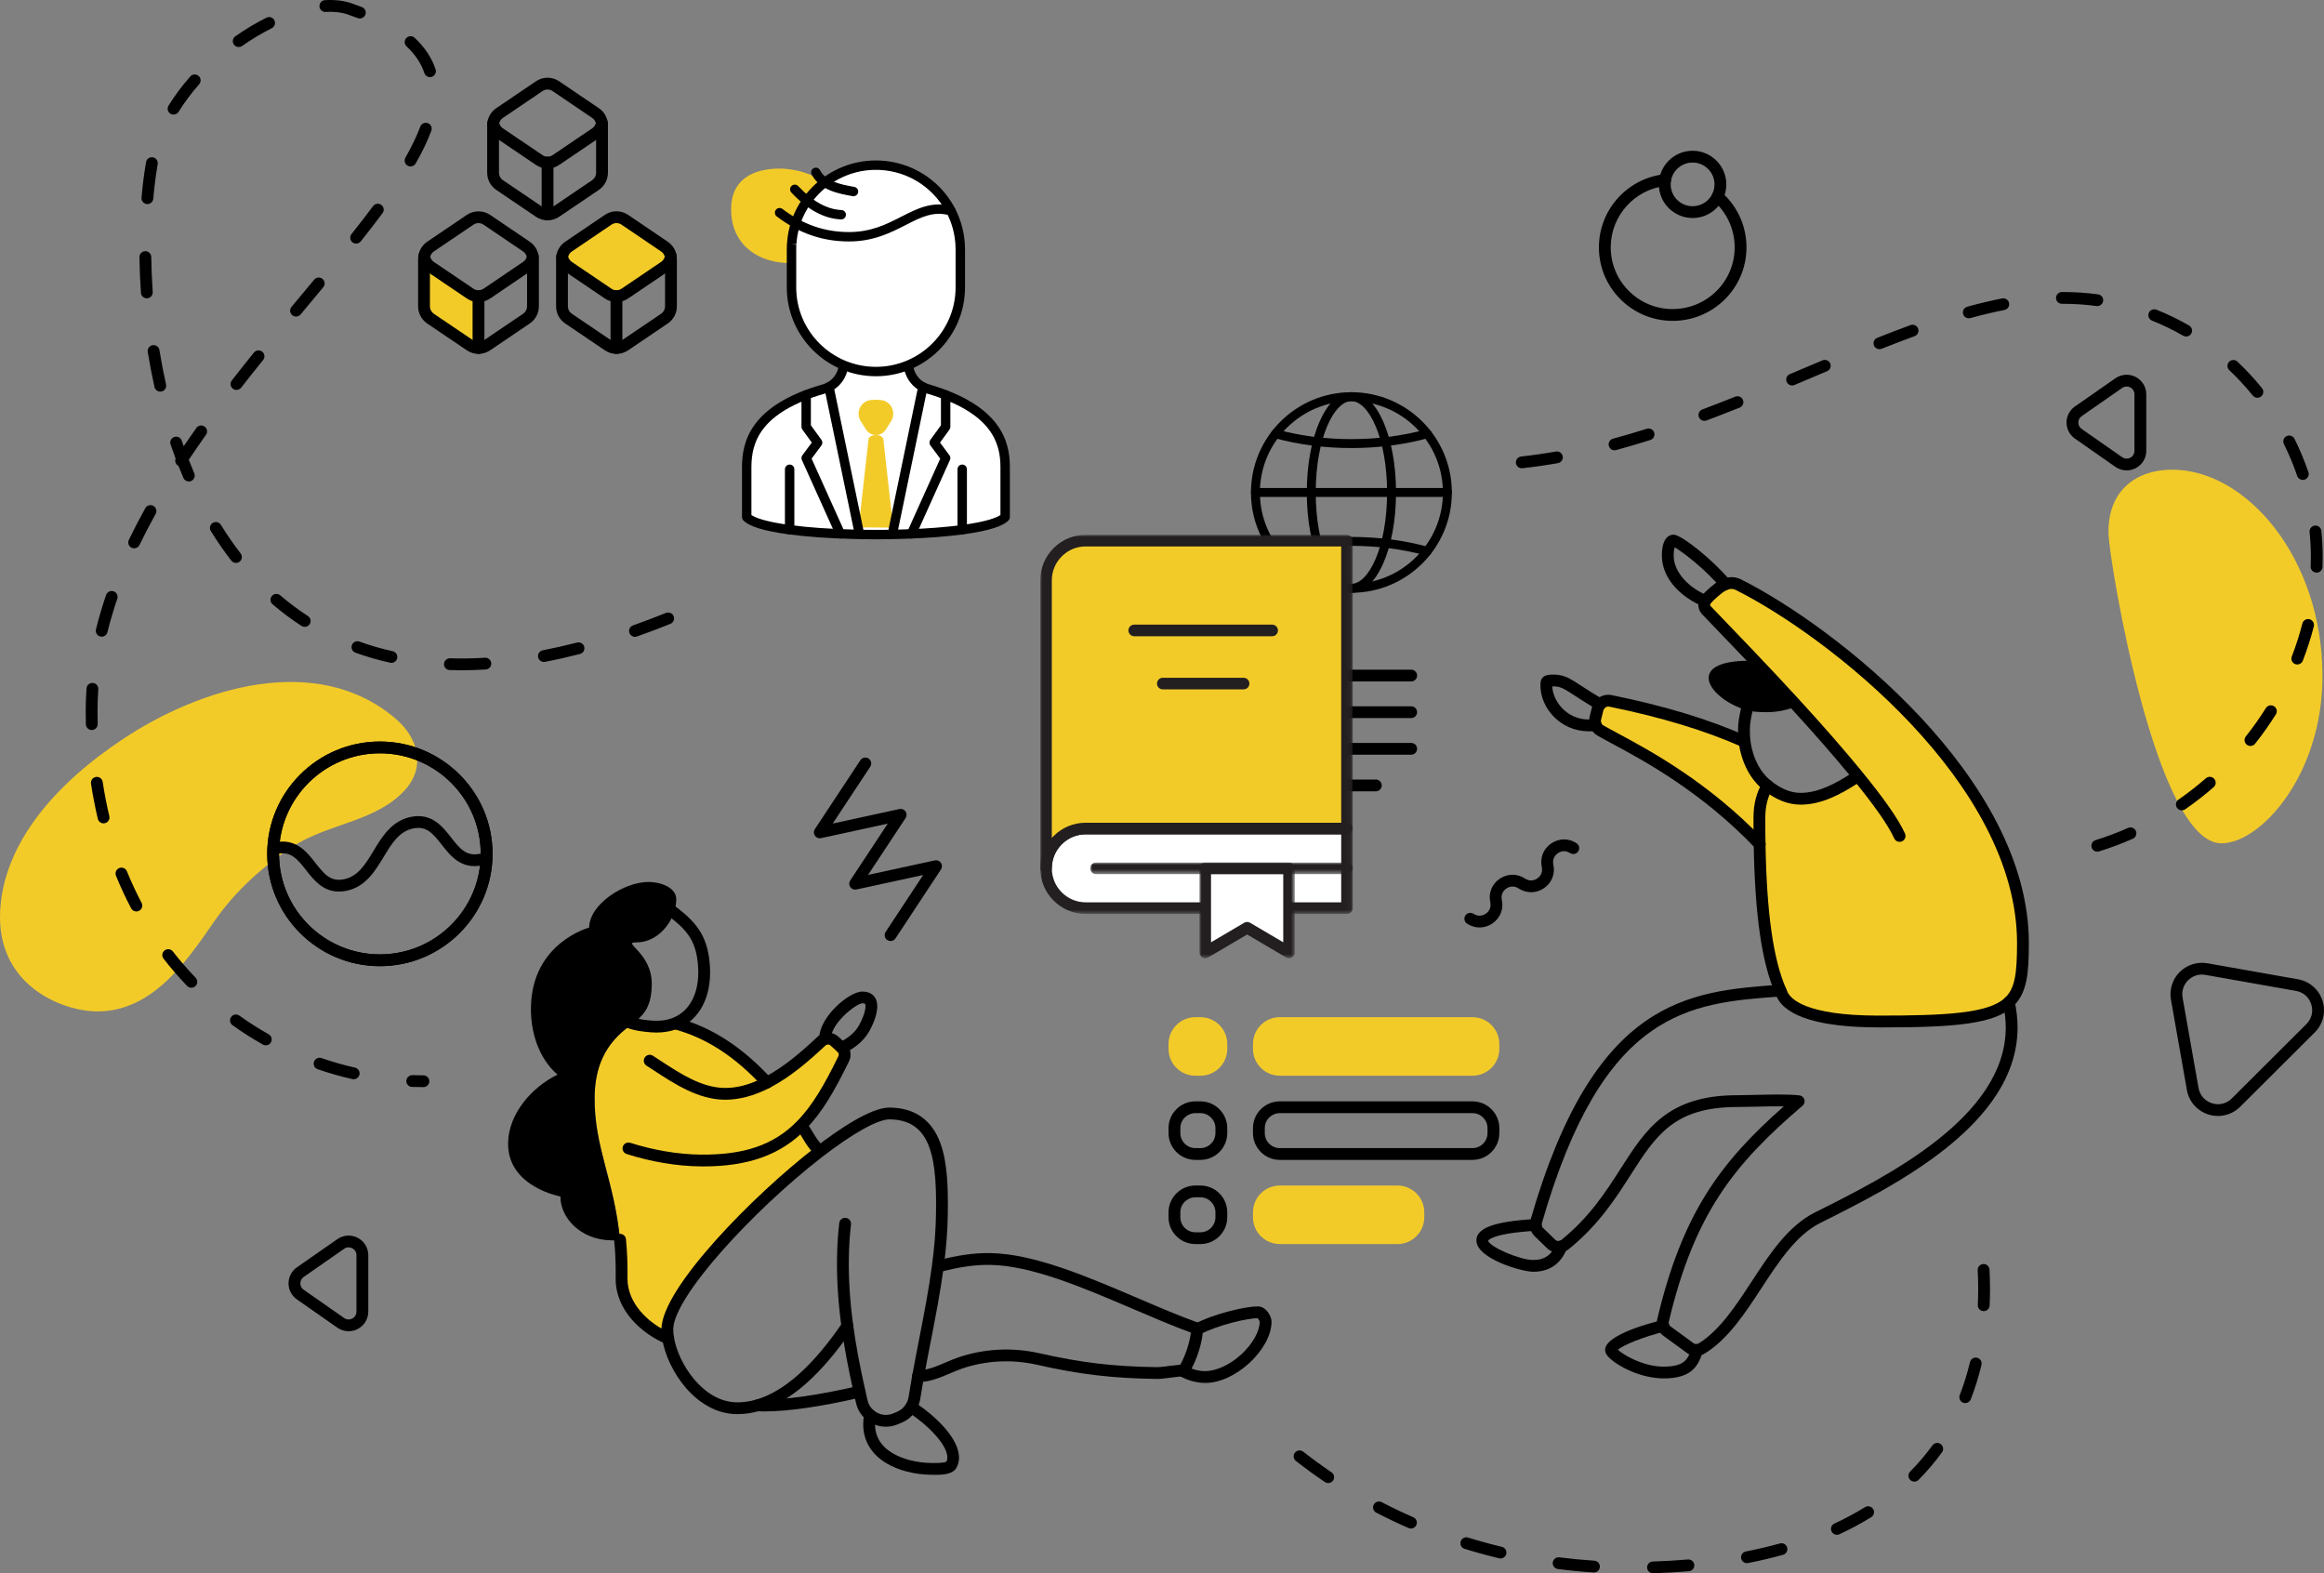 <?xml version="1.0" encoding="UTF-8"?>
<svg width="520px" height="352px" viewBox="0 0 520 352" version="1.1" xmlns="http://www.w3.org/2000/svg" xmlns:xlink="http://www.w3.org/1999/xlink">
    <rect x="0" y="0" width="520" height="352" fill="#808080" stroke="none"/>
    <title>Tutors</title>
    <defs>
        <polygon id="path-1" points="1.53264534e-15 0 69.927 0 69.927 20.402 1.53264534e-15 20.402"></polygon>
        <polygon id="path-3" points="0 0 69.927 0 69.927 75.916 0 75.916"></polygon>
        <polygon id="path-5" points="0 0 21.338 0 21.338 21.413 0 21.413"></polygon>
        <polygon id="path-7" points="0 0 58.751 0 58.751 2.597 0 2.597"></polygon>
    </defs>
    <g id="1440-2021" stroke="none" stroke-width="1" fill="none" fill-rule="evenodd">
        <g id="[1440px---IEG]--3.0.3---Online-Education" transform="translate(-935, -2303)">
            <g id="Tutors" transform="translate(935, 2303)">
                <path d="M497.054,188.682 C505.775,188.682 519.656,173.471 519.656,151.265 C519.656,124.797 502.597,105.087 486.083,105.087 C477.122,105.087 471.375,110.611 471.803,119.772 C472.099,126.132 482.339,188.682 497.054,188.682 Z" id="Fill-1" fill="#F3CB29"></path>
                <path d="M160.971,331.137 C138.431,330.638 121.165,317.302 110.741,298.779 C92.009,265.49 93.776,211.992 137.19,187.717 C155.067,177.722 186.933,175.663 187.618,175.28 C208.009,163.878 195.203,98.311 261.551,61.216 C317.232,30.083 391.62,36.038 426.514,98.05 C454.304,147.436 433.524,204.435 398.226,224.171 C367.477,241.364 316.914,220.446 258.584,253.06 C211.578,279.341 213.812,308.59 184.689,324.873 C177.422,328.936 169.364,331.324 160.971,331.137" id="Fill-3"></path>
                <path d="M97.727,207.512 C91.971,199.222 84.009,191.428 78.898,181.205 C71.846,167.103 69.924,152.142 70.127,137.561 C70.997,75.041 132.659,39.454 227.398,57.408 C261.401,63.852 291.738,75.533 319.157,80.437 C350.581,86.058 386.185,81.362 415.373,87.28 C461.961,96.729 486.649,135.621 486.967,174.8 C487.438,233.43 424.231,270.732 401.612,275.832 C365.705,283.93 356.437,247.824 301.4,255.963 C276.772,259.603 236.44,277.42 194.11,284.498 C166.414,289.131 134.355,288.4 114.907,276.456 C95.599,264.596 90.141,245.365 91.055,229.026 C91.546,220.249 102.238,214.009 97.727,207.512" id="Fill-5"></path>
                <path d="M7.229,184.249 C3.234,189.985 0.41,196.559 0.036,203.798 C-0.818,220.341 13.612,225.896 20.768,226.263 C33.441,226.914 41.378,215.719 47.736,206.432 C52.467,199.521 58.701,193.886 65.689,189.303 C73.37,184.265 84.276,183.829 90.659,176.702 C95.283,171.538 93.61,165.169 88.577,160.847 C70.851,145.63 44.639,153.978 27.531,165.338 C20.756,169.836 12.862,176.165 7.229,184.249" id="Fill-7" fill="#F3CB29"></path>
                <path d="M168.505,38.796 C165.767,39.974 163.812,42.301 163.619,46.039 C163.198,54.162 168.931,58.48 175.837,58.836 C182.298,59.169 188.723,54.277 188.148,47.397 C187.438,38.874 175.222,35.908 168.505,38.796" id="Fill-11" fill="#F3CB29"></path>
                <path d="M378.72,36.367 C376.048,36.367 373.857,38.513 373.819,41.185 C373.782,43.879 375.95,46.101 378.654,46.14 C379.953,46.14 381.201,45.667 382.14,44.756 C383.078,43.846 383.605,42.626 383.624,41.321 C383.642,40.016 383.149,38.782 382.236,37.846 C381.323,36.911 380.098,36.386 378.789,36.367 L378.72,36.367 Z M378.724,48.778 C378.688,48.778 378.652,48.776 378.617,48.776 C374.455,48.718 371.116,45.297 371.174,41.149 C371.231,37.035 374.606,33.729 378.72,33.729 C378.754,33.729 378.79,33.729 378.826,33.731 C382.988,33.787 386.326,37.209 386.268,41.358 C386.24,43.367 385.429,45.245 383.984,46.646 C382.564,48.023 380.7,48.778 378.724,48.778 L378.724,48.778 Z" id="Fill-37" fill="#000000"></path>
                <path d="M374.277,71.788 C374.199,71.788 374.119,71.788 374.041,71.786 C369.631,71.725 365.509,69.956 362.434,66.805 C359.359,63.654 357.7,59.497 357.762,55.102 C357.877,46.822 364.18,39.888 372.425,38.975 C373.153,38.889 373.805,39.416 373.886,40.139 C373.967,40.863 373.444,41.515 372.717,41.595 C365.796,42.363 360.503,48.186 360.406,55.138 C360.355,58.83 361.749,62.32 364.331,64.966 C366.914,67.613 370.375,69.097 374.078,69.15 C377.745,69.188 381.282,67.812 383.937,65.238 C386.592,62.663 388.082,59.213 388.134,55.522 C388.189,51.487 386.479,47.638 383.441,44.964 C382.893,44.483 382.841,43.649 383.325,43.104 C383.809,42.557 384.645,42.506 385.191,42.988 C388.81,46.171 390.846,50.752 390.779,55.559 C390.717,59.954 388.943,64.063 385.782,67.128 C382.677,70.138 378.599,71.788 374.277,71.788" id="Fill-39" fill="#000000"></path>
                <path d="M141.249,229.435 C142.63,229.435 144.238,229.812 145.799,229.928 C147.887,230.085 149.676,229.673 151.2,229.026 L151.246,229.088 C159.459,231.299 166.039,236.189 171.615,242.241 C176.387,239.764 180.633,235.943 183.816,232.952 C184.058,232.717 184.347,232.554 184.635,232.462 C185.324,232.248 186.119,232.399 186.686,232.915 L188.324,234.399 C188.34,234.414 188.355,234.429 188.371,234.445 C189.016,235.09 189.177,236.062 188.784,236.883 C185.862,242.834 183.064,247.961 179.231,251.834 C180.606,253.808 181.919,255.782 183.198,257.77 C168.224,269.341 149.433,289.314 149.321,297.34 C149.312,297.992 149.366,298.707 149.499,299.456 C144.03,297.139 138.997,292.127 139.083,285.977 C139.128,282.83 139.007,279.983 138.741,277.373 C137.43,263.861 132.892,256.533 133.05,245.25 C133.137,238.942 135.162,233.486 141.248,229.309 C141.248,229.277 141.249,229.435 141.234,229.435 L141.249,229.435 Z" id="Fill-41" fill="#F3CB29"></path>
                <path d="M150.778,204.186 C149.547,207.825 146.236,210.895 142.362,210.841 C138.983,210.795 145.938,213.13 145.838,220.281 C145.758,226.066 143.478,227.343 141.249,229.435 C141.249,229.435 141.248,229.278 141.248,229.309 C135.162,233.485 133.137,239.076 133.05,245.385 C132.892,256.668 137.43,263.928 138.741,277.44 C138.086,277.526 137.416,277.515 136.762,277.506 C129.891,277.41 125.337,272.42 125.401,267.7 C125.403,267.684 113.552,265.572 113.689,255.753 C113.779,249.268 118.868,243.31 124.745,240.435 C120.459,236.688 118.723,230.908 118.799,225.41 C119.001,210.917 131.82,207.533 131.82,207.533 C131.894,202.257 139.713,197.246 145.26,197.324 C147.812,197.358 151.351,198.551 151.314,201.252 C151.299,202.239 151.11,203.236 150.778,204.186" id="Fill-43" fill="#000000"></path>
                <path d="M165.014,316.39 C164.935,316.39 164.857,316.389 164.779,316.388 C155.74,316.264 149.339,306.599 148.195,299.671 C148.055,298.884 147.988,298.088 148,297.321 C148.126,288.195 168.414,267.526 182.389,256.729 C187.674,252.649 194.832,247.801 199.002,247.801 C199.027,247.801 199.052,247.801 199.076,247.802 C204.695,247.879 208.509,250.559 210.414,255.765 C212.086,260.335 212.146,266.4 212.073,271.728 C212.022,275.376 211.72,279.228 211.15,283.505 C210.42,289.013 209.333,294.588 208.282,299.982 C207.752,302.706 207.221,305.43 206.732,308.154 C206.604,308.873 205.914,309.352 205.198,309.22 C204.478,309.093 203.999,308.407 204.128,307.69 C204.619,304.953 205.152,302.216 205.686,299.479 C206.729,294.125 207.808,288.589 208.528,283.158 C209.084,278.985 209.378,275.235 209.428,271.69 C209.499,266.599 209.447,260.818 207.929,256.669 C206.397,252.48 203.572,250.502 199.039,250.438 C196.404,250.438 190.81,253.564 184.009,258.813 C168.663,270.669 150.746,290.09 150.644,297.358 C150.636,297.96 150.689,298.589 150.803,299.227 C151.773,305.107 157.321,313.648 164.816,313.752 C166.266,313.768 167.746,313.565 169.202,313.14 C175.459,311.336 181.95,305.547 188.499,295.933 C188.91,295.328 189.732,295.17 190.337,295.581 C190.94,295.991 191.098,296.811 190.688,297.413 C183.783,307.551 176.803,313.695 169.942,315.671 C168.316,316.147 166.656,316.39 165.014,316.39" id="Fill-45" fill="#000000"></path>
                <path d="M198.219,319.205 C196.642,319.205 195.087,318.658 193.826,317.607 C192.682,316.68 191.889,315.405 191.546,313.928 C191.365,313.18 191.198,312.421 191.03,311.662 C189.754,305.983 188.88,301.273 188.283,296.848 C187.544,291.414 187.217,286.429 187.286,281.605 C187.324,278.779 187.488,276.175 187.785,273.64 C187.869,272.918 188.523,272.388 189.252,272.484 C189.978,272.569 190.498,273.223 190.413,273.948 C190.126,276.391 189.968,278.908 189.93,281.642 C189.864,286.333 190.183,291.192 190.904,296.495 C191.492,300.844 192.353,305.482 193.613,311.093 C193.778,311.84 193.941,312.579 194.12,313.321 C194.332,314.232 194.812,315.007 195.508,315.572 C196.73,316.59 198.374,316.845 199.816,316.251 L200.721,315.869 C201.563,315.522 202.254,314.921 202.732,314.123 C203.005,313.667 203.199,313.136 203.293,312.586 C203.554,310.96 203.832,309.323 204.111,307.701 C204.234,306.983 204.92,306.497 205.637,306.623 C206.357,306.746 206.841,307.428 206.718,308.144 C206.442,309.757 206.165,311.386 205.903,313.014 C205.751,313.908 205.449,314.732 205.003,315.475 C204.231,316.765 203.104,317.742 201.74,318.302 L200.838,318.683 C199.99,319.033 199.101,319.205 198.219,319.205" id="Fill-47" fill="#000000"></path>
                <path d="M171.057,315.787 C170.884,315.787 170.713,315.786 170.544,315.783 C170.225,315.779 169.919,315.762 169.602,315.743 C168.872,315.7 168.264,315.072 168.307,314.346 C168.35,313.62 168.911,313.032 169.651,313.105 C169.651,313.105 169.758,313.111 169.759,313.112 C170.034,313.127 170.301,313.143 170.58,313.147 C175.636,313.222 183.05,312.163 192.009,310.097 C192.716,309.933 193.431,310.374 193.596,311.083 C193.76,311.793 193.317,312.501 192.605,312.665 C183.736,314.711 176.303,315.787 171.057,315.787" id="Fill-49" fill="#000000"></path>
                <path d="M205.663,309.223 L205.43,309.223 C204.7,309.223 204.107,308.634 204.107,307.905 C204.107,307.177 204.7,306.587 205.43,306.587 C207.48,306.587 209.602,305.68 211.654,304.803 C212.578,304.408 213.534,303.999 214.468,303.682 C220.235,301.732 226.451,301.41 232.45,302.742 C241.963,304.893 249.133,305.745 258.909,305.88 C259.431,305.891 260.692,305.729 261.799,305.59 C262.647,305.484 263.455,305.382 264.092,305.329 C265.468,302.879 266.248,299.939 266.462,298.149 C262.392,296.659 258.091,294.817 253.558,292.878 C242.355,288.084 230.772,283.127 221.515,282.999 C218.159,282.951 214.692,283.446 210.299,284.598 C209.595,284.78 208.869,284.361 208.684,283.658 C208.498,282.954 208.92,282.232 209.627,282.046 C214.26,280.831 217.941,280.31 221.552,280.362 C231.334,280.498 243.163,285.561 254.601,290.455 C259.447,292.528 264.022,294.485 268.291,296.005 C268.822,296.195 269.176,296.7 269.169,297.263 L269.166,297.428 C269.114,299.831 267.987,304.102 266.001,307.294 C265.755,307.69 265.278,307.906 264.852,307.917 C264.786,307.917 264.693,307.928 264.593,307.937 C263.955,307.977 263.027,308.093 262.13,308.207 C260.821,308.37 259.592,308.542 258.871,308.516 C248.893,308.378 241.575,307.51 231.869,305.313 C226.35,304.091 220.625,304.387 215.32,306.178 C214.483,306.462 213.615,306.834 212.696,307.226 C210.508,308.162 208.249,309.127 205.797,309.217 C205.753,309.221 205.709,309.223 205.663,309.223" id="Fill-51" fill="#000000"></path>
                <path d="M209.282,329.97 C208.985,329.97 208.692,329.965 208.408,329.961 C204.577,329.908 200.985,328.982 198.293,327.355 C194.876,325.288 193.098,322.226 193.149,318.497 C193.159,317.81 193.234,317.087 193.374,316.35 C193.51,315.635 194.207,315.163 194.919,315.3 C195.637,315.435 196.109,316.125 195.974,316.841 C195.862,317.428 195.801,317.999 195.794,318.534 C195.756,321.314 197.058,323.524 199.665,325.1 C201.927,326.467 205.127,327.279 208.445,327.325 C209.158,327.335 211.329,327.364 211.771,327.005 C212.925,324.758 209.159,319.848 203.141,315.901 C202.531,315.501 202.362,314.683 202.762,314.074 C203.165,313.468 203.985,313.299 204.595,313.698 C210.93,317.853 216.314,323.976 214.062,328.295 C213.296,329.797 211.208,329.97 209.282,329.97" id="Fill-53" fill="#000000"></path>
                <path d="M269.712,309.414 C269.671,309.414 269.631,309.414 269.59,309.413 C267.625,309.387 265.623,308.817 263.8,307.766 C263.168,307.402 262.952,306.596 263.317,305.965 C263.684,305.333 264.493,305.12 265.124,305.484 C266.556,306.309 268.112,306.755 269.626,306.777 C272.113,306.754 275.163,305.402 277.756,303.01 C280.262,300.7 281.838,297.913 281.869,295.739 C281.848,295.535 281.554,295.07 281.354,294.923 C279.225,294.946 272.756,296.337 268.455,298.574 C267.809,298.911 267.01,298.662 266.671,298.016 C266.333,297.371 266.585,296.574 267.232,296.237 C271.846,293.835 278.753,292.286 281.412,292.286 C281.442,292.286 281.472,292.286 281.5,292.287 C282.306,292.297 283.093,292.767 283.716,293.611 C284.225,294.299 284.523,295.109 284.513,295.777 C284.473,298.691 282.618,302.119 279.553,304.947 C276.514,307.751 272.845,309.414 269.712,309.414" id="Fill-55" fill="#000000"></path>
                <path d="M157.45,260.967 C157.18,260.967 156.911,260.966 156.637,260.962 C151.364,260.89 145.688,259.934 140.219,258.199 C139.523,257.977 139.138,257.236 139.36,256.542 C139.582,255.847 140.329,255.466 141.021,255.686 C146.245,257.344 151.657,258.255 156.674,258.326 C166.468,258.439 173.128,256.174 178.285,250.912 C181.82,247.341 184.468,242.676 187.595,236.303 C187.745,235.993 187.684,235.625 187.434,235.375 L185.796,233.886 C185.59,233.699 185.288,233.631 185.028,233.713 C184.953,233.737 184.833,233.787 184.738,233.879 C181.204,237.203 176.967,240.917 172.227,243.377 C168.699,245.195 165.283,246.092 162.074,246.048 C156.195,245.968 150.917,242.513 146.26,239.466 C145.72,239.113 145.187,238.763 144.657,238.422 C144.043,238.028 143.867,237.212 144.263,236.6 C144.66,235.988 145.478,235.813 146.091,236.207 C146.627,236.552 147.167,236.904 147.711,237.261 C152.279,240.25 157.003,243.342 162.111,243.412 C164.873,243.458 167.874,242.651 171.008,241.036 C175.458,238.727 179.521,235.16 182.909,231.976 C183.261,231.633 183.725,231.359 184.234,231.198 C185.404,230.835 186.682,231.12 187.578,231.938 L189.214,233.421 C189.236,233.44 189.303,233.507 189.322,233.528 C190.341,234.547 190.611,236.13 189.977,237.452 C186.726,244.073 183.956,248.939 180.173,252.76 C174.696,258.348 167.458,260.967 157.45,260.967" id="Fill-57" fill="#000000"></path>
                <path d="M188.372,235.764 C187.892,235.764 187.43,235.503 187.195,235.048 C186.86,234.401 187.115,233.605 187.766,233.273 C189.936,232.158 191.294,230.99 192.165,229.483 C192.891,228.21 193.634,226.388 193.651,225.203 C193.66,224.514 193.532,224.486 192.99,224.478 C191.56,224.478 186.007,228.955 185.962,232.186 L185.958,232.477 C185.946,233.205 185.359,233.784 184.613,233.772 C183.882,233.76 183.3,233.159 183.314,232.431 L183.317,232.145 C183.381,227.575 189.898,221.842 192.994,221.842 C195.103,221.87 196.325,223.141 196.295,225.241 C196.265,227.46 194.883,230.051 194.461,230.793 C192.996,233.326 190.761,234.701 188.977,235.617 C188.783,235.716 188.576,235.764 188.372,235.764" id="Fill-59" fill="#000000"></path>
                <path d="M171.617,243.525 C171.259,243.525 170.902,243.382 170.642,243.099 C164.466,236.397 158.009,232.207 150.9,230.292 C150.195,230.102 149.778,229.379 149.969,228.676 C150.159,227.972 150.884,227.552 151.59,227.747 C159.196,229.795 166.065,234.233 172.591,241.316 C173.084,241.851 173.049,242.686 172.511,243.178 C172.256,243.411 171.936,243.525 171.617,243.525" id="Fill-61" fill="#000000"></path>
                <path d="M182.298,258.73 L182.298,258.323 C180.993,257 180.299,255.844 179.626,254.723 C179.311,254.197 178.986,253.656 178.581,253.073 C178.166,252.474 178.315,251.653 178.916,251.239 C179.516,250.823 180.34,250.972 180.756,251.572 C181.198,252.207 181.552,252.796 181.896,253.369 C182.605,254.548 183.217,255.568 184.532,256.815 C184.795,257.064 184.944,257.409 184.944,257.77 L184.163,257.77 C184.163,258.499 183.57,259.089 182.84,259.089 C182.479,259.336 182.298,259.216 182.298,258.73 Z" id="Fill-63" fill="#000000"></path>
                <path d="M149.499,300.776 C149.327,300.776 149.151,300.742 148.982,300.67 C143.743,298.45 137.66,293.264 137.762,285.958 C137.803,282.946 137.69,280.101 137.425,277.506 C137.351,276.782 137.88,276.135 138.607,276.061 C139.332,275.988 139.983,276.513 140.057,277.239 C140.332,279.935 140.45,282.88 140.406,285.995 C140.328,291.609 145.177,296.193 150.017,298.243 C150.689,298.528 151.003,299.302 150.717,299.972 C150.503,300.474 150.013,300.776 149.499,300.776" id="Fill-65" fill="#000000"></path>
                <path d="M146.904,231.02 C146.51,231.02 146.109,231.005 145.701,230.974 C143.617,230.818 142.117,230.565 140.841,230.152 C137.918,229.165 136.304,227.319 136.024,224.657 C135.948,223.932 136.476,223.285 137.203,223.208 C137.932,223.144 138.58,223.659 138.656,224.383 C138.824,225.993 139.756,227.001 141.674,227.65 C143.042,228.092 144.74,228.258 145.899,228.345 C147.711,228.474 149.321,228.257 150.681,227.679 C154.42,226.154 156.484,222.032 156.221,216.646 C155.93,210.84 153.972,208.337 149.966,205.226 C149.583,204.916 149.207,204.64 148.803,204.346 C148.211,203.92 148.079,203.094 148.509,202.506 C148.937,201.916 149.763,201.784 150.356,202.212 C150.803,202.534 151.217,202.842 151.613,203.163 C156.046,206.606 158.525,209.76 158.863,216.516 C159.184,223.07 156.506,228.152 151.701,230.113 C150.282,230.715 148.67,231.02 146.904,231.02" id="Fill-67" fill="#000000"></path>
                <path d="M393.714,188.854 C379.303,173.714 363.551,166.615 358.079,163.423 C357.605,163.147 357.244,162.728 357.059,162.232 C356.859,161.768 356.818,161.244 356.953,160.736 L357.476,158.614 C357.578,158.218 357.758,157.871 358.016,157.589 C358.568,156.961 359.449,156.639 360.34,156.811 C370.722,158.924 380.456,161.736 389.869,165.903 C390.421,169.821 392.494,173.468 394.593,175.734 C394.593,177.674 393.228,180.016 393.221,182.862 C393.207,184.96 393.677,186.947 393.714,188.854" id="Fill-69" fill="#F3CB29"></path>
                <path d="M415.19,172.971 C411.192,168.099 406.483,162.757 401.85,157.702 C401.787,157.638 401.74,157.574 401.677,157.509 C398.08,153.582 394.545,149.813 391.433,146.56 C386.906,141.791 383.306,138.102 381.813,136.524 C381.28,135.96 381.163,135.116 381.539,134.454 C381.588,134.375 381.638,134.296 381.702,134.233 C382.675,133.007 384.787,131.415 384.787,131.415 C385.221,131.119 385.655,130.886 386.089,130.702 C387.018,130.349 387.991,130.315 389.052,130.854 C407.167,139.958 452.736,173.443 452.641,211.142 C452.616,217.5 452.303,221.629 449.477,224.26 C445.745,227.738 437.633,228.594 420.03,228.541 C407.561,228.512 400.529,226.189 398.794,222.557 C398.654,222.254 398.515,221.95 398.376,221.63 C395.858,215.762 394.013,206.28 393.714,188.854 C393.677,186.947 393.207,184.96 393.221,182.862 C393.228,180.016 394.593,177.674 394.593,175.75 C396.691,177.256 399.425,178.163 402.423,178.173 C407.078,178.19 411.989,176.106 415.19,172.971" id="Fill-71" fill="#F3CB29"></path>
                <path d="M391.423,147.827 C394.536,149.921 398.075,154.223 401.688,158.152 C399.652,158.918 397.444,159.353 395.243,159.339 C393.664,159.332 392.09,159.288 390.613,158.838 C382.167,156.195 376.884,147.827 391.408,147.827 L391.423,147.827 Z" id="Fill-73" fill="#000000"></path>
                <path d="M421.584,229.863 C421.072,229.863 420.553,229.862 420.026,229.86 C407.445,229.831 399.691,227.501 397.6,223.124 C397.449,222.793 397.306,222.482 397.162,222.155 C394.177,215.196 392.662,204.623 392.392,188.877 C392.35,186.732 392.335,184.76 392.348,182.853 C392.355,179.891 393.031,177.271 394.357,175.071 C394.733,174.447 395.547,174.246 396.172,174.619 C396.798,174.994 397.001,175.804 396.625,176.43 C395.549,178.215 395,180.381 394.993,182.865 C394.981,184.753 394.995,186.703 395.037,188.829 C395.301,204.225 396.749,214.483 399.593,221.111 C399.725,221.418 399.862,221.713 399.997,222.01 C400.734,223.551 404.18,227.186 420.033,227.224 C435.748,227.254 444.966,226.657 448.573,223.296 C450.89,221.14 451.293,217.803 451.319,211.137 C451.408,175.283 409.005,142.358 388.456,132.032 C387.809,131.702 387.242,131.674 386.559,131.934 C386.232,132.075 385.88,132.267 385.534,132.503 C385.035,132.882 383.45,134.156 382.739,135.053 C382.705,135.095 382.669,135.136 382.63,135.174 C382.603,135.257 382.639,135.474 382.775,135.618 C383.354,136.23 384.248,137.157 385.389,138.343 C387.197,140.218 389.623,142.733 392.394,145.652 C395.73,149.141 399.279,152.934 402.654,156.62 C402.677,156.643 402.724,156.696 402.77,156.75 C407.902,162.351 412.532,167.65 416.214,172.136 C421.497,178.561 424.778,183.255 426.245,186.488 C426.547,187.151 426.252,187.932 425.586,188.232 C424.921,188.531 424.137,188.238 423.835,187.574 C422.483,184.597 419.231,179.965 414.168,173.807 C410.514,169.356 405.918,164.094 400.874,158.592 C400.849,158.568 400.802,158.515 400.756,158.46 C397.338,154.726 393.802,150.947 390.476,147.469 C387.706,144.552 385.286,142.041 383.482,140.169 C382.332,138.977 381.433,138.043 380.851,137.428 C379.925,136.449 379.734,134.96 380.388,133.804 C380.475,133.663 380.568,133.514 380.704,133.366 C381.783,132.033 383.899,130.433 383.989,130.363 C384.524,129.998 385.037,129.716 385.567,129.49 C386.993,128.947 388.351,129.017 389.653,129.679 C410.672,140.243 454.057,174.06 453.964,211.146 C453.94,217.459 453.668,222.163 450.379,225.223 C446.24,229.082 437.382,229.862 421.584,229.863" id="Fill-75" fill="#000000"></path>
                <path d="M393.745,190.205 C393.395,190.205 393.047,190.068 392.786,189.795 C380.733,177.132 367.703,170.131 360.704,166.37 C359.384,165.66 358.272,165.063 357.412,164.561 C356.674,164.131 356.109,163.468 355.819,162.691 C355.527,162.02 355.466,161.184 355.674,160.401 L356.192,158.298 C356.352,157.673 356.637,157.138 357.042,156.698 C357.897,155.723 359.268,155.26 360.592,155.516 C372.459,157.932 382.354,160.934 390.855,164.698 C391.522,164.994 391.823,165.773 391.527,166.439 C391.231,167.104 390.448,167.406 389.781,167.108 C381.457,163.423 371.74,160.477 360.075,158.102 C359.684,158.025 359.272,158.162 359.013,158.457 C358.885,158.596 358.806,158.75 358.758,158.938 L358.237,161.053 C358.173,161.292 358.188,161.512 358.274,161.71 C358.377,161.98 358.535,162.162 358.747,162.284 C359.588,162.775 360.672,163.358 361.959,164.049 C369.089,167.881 382.36,175.012 394.705,187.979 C395.208,188.508 395.186,189.342 394.656,189.844 C394.4,190.086 394.072,190.205 393.745,190.205" id="Fill-77" fill="#000000"></path>
                <path d="M402.93,180.029 C400.107,180.021 397.43,178.976 394.697,176.834 C391.694,174.489 389.69,170.717 389.056,166.212 C388.908,165.146 388.893,164.179 388.891,163.281 C388.896,161.659 389.162,160.296 389.509,158.683 C389.662,157.972 390.368,157.513 391.08,157.67 C391.795,157.823 392.249,158.524 392.097,159.236 C391.771,160.745 391.541,161.919 391.537,163.282 C391.539,164.286 391.562,165.032 391.676,165.849 C392.214,169.671 393.868,172.836 396.331,174.759 C398.614,176.55 400.697,177.386 402.888,177.393 C407.013,177.393 411.052,175.113 414.464,172.882 C414.68,172.741 414.933,172.667 415.19,172.667 L415.585,172.667 C416.316,172.667 416.907,173.256 416.907,173.984 C416.907,174.712 416.316,175.303 415.585,175.303 C411.912,177.677 407.569,180.029 402.93,180.029" id="Fill-79" fill="#000000"></path>
                <path d="M381.539,135.773 C381.371,135.773 381.201,135.74 381.037,135.672 C376.784,133.931 371.824,129.891 371.844,124.24 C371.842,123.18 371.988,121.243 372.977,120.254 C373.391,119.841 373.909,119.623 374.472,119.623 C376.301,119.647 383.375,125.387 387.106,129.857 C387.573,130.418 387.497,131.25 386.934,131.714 C386.372,132.181 385.539,132.104 385.071,131.545 C381.572,127.35 376.45,123.442 374.71,122.454 C374.594,122.842 374.489,123.492 374.49,124.242 C374.475,128.313 378.273,131.69 382.042,133.235 C382.719,133.511 383.041,134.281 382.763,134.956 C382.553,135.465 382.059,135.773 381.539,135.773" id="Fill-81" fill="#000000"></path>
                <path d="M355.697,163.627 C355.64,163.627 355.582,163.627 355.526,163.625 C349.032,163.606 344.672,158.322 344.681,153.399 L344.682,153.19 C344.68,152.751 344.675,151.938 345.412,151.394 C345.933,151.01 346.601,150.932 347.577,150.928 C349.976,150.936 351.242,151.761 353.764,153.405 C354.987,154.202 356.509,155.194 358.681,156.449 C359.312,156.813 359.528,157.62 359.161,158.25 C358.795,158.879 357.985,159.095 357.353,158.729 C355.12,157.439 353.566,156.426 352.316,155.613 C349.973,154.085 349.184,153.571 347.579,153.565 C347.485,153.566 347.403,153.567 347.329,153.57 C347.415,156.637 350.33,160.973 355.547,160.989 C356.003,160.988 356.459,160.973 356.913,160.921 C357.638,160.834 358.293,161.363 358.374,162.086 C358.455,162.811 357.931,163.463 357.206,163.543 C356.7,163.599 356.194,163.627 355.697,163.627" id="Fill-83" fill="#000000"></path>
                <path d="M379.532,303.362 C378.775,303.362 378.005,303.113 377.392,302.663 L372.201,298.875 C371.587,298.42 371.138,297.797 370.897,297.067 C370.693,296.424 370.667,295.751 370.82,295.109 C376.404,271.574 384.852,260.111 399.129,247.53 C397.055,247.495 394.689,247.557 392.637,247.608 C391.206,247.642 389.888,247.675 388.847,247.675 C388.8,247.674 388.757,247.675 388.712,247.675 C374.578,247.675 370.496,254.061 364.849,262.889 C361.495,268.135 357.692,274.08 351.028,279.463 C350.59,279.806 350.135,280.033 349.662,280.152 C348.489,280.527 347.115,280.202 346.165,279.276 L343.398,276.602 C342.735,275.949 342.348,275.059 342.318,274.144 C342.284,273.785 342.323,273.409 342.439,272.999 C356.701,223.294 377.839,221.779 398.281,220.315 C399,220.276 399.643,220.809 399.696,221.535 C399.748,222.261 399.199,222.893 398.471,222.945 C378.037,224.409 358.735,225.792 344.984,273.719 C344.95,273.841 344.952,273.894 344.952,273.894 C344.958,273.944 344.962,273.989 344.962,274.04 C344.965,274.294 345.07,274.541 345.249,274.718 L348.009,277.384 C348.261,277.63 348.619,277.718 348.943,277.615 C349.13,277.566 349.254,277.499 349.376,277.403 C355.693,272.302 359.373,266.548 362.619,261.471 C368.257,252.656 373.13,245.039 388.714,245.039 L388.85,245.039 C389.869,245.039 391.164,245.006 392.571,244.971 C396.066,244.883 400.029,244.786 402.613,245.075 C403.136,245.135 403.575,245.497 403.729,245.998 C403.883,246.501 403.725,247.047 403.324,247.387 C387.971,260.487 379.126,271.559 373.395,295.719 C373.341,295.943 373.376,296.135 373.414,296.255 C373.48,296.456 373.602,296.626 373.771,296.751 L378.957,300.539 C379.138,300.67 379.375,300.741 379.6,300.721 C379.781,300.709 379.947,300.655 380.089,300.563 C384.796,297.647 388.412,292.113 391.91,286.762 C395.929,280.615 400.083,274.259 406.12,271.253 C422.057,263.299 448.733,249.984 448.792,229.938 C448.787,228.134 448.582,226.316 448.185,224.547 C448.026,223.836 448.476,223.132 449.188,222.973 C449.903,222.813 450.609,223.262 450.768,223.972 C451.205,225.927 451.431,227.934 451.439,229.938 C451.373,251.615 423.786,265.386 407.303,273.612 C401.908,276.297 397.953,282.348 394.127,288.201 C390.472,293.794 386.692,299.577 381.504,302.79 C381.007,303.111 380.407,303.31 379.791,303.352 C379.705,303.359 379.619,303.362 379.532,303.362" id="Fill-85" fill="#000000"></path>
                <path d="M372.244,308.4 C367.017,308.385 361.856,305.591 360,303.708 C359.629,303.332 359.138,302.748 359.148,302.022 C359.129,298.468 370.548,295.678 371.849,295.372 C372.561,295.201 373.273,295.643 373.442,296.352 C373.609,297.061 373.169,297.771 372.458,297.938 C367.803,299.033 363.206,300.939 362.002,301.986 C363.241,303.15 367.642,305.75 372.204,305.764 C376.928,305.764 377.762,304.071 378.427,301.684 C378.622,300.983 379.348,300.573 380.055,300.765 C380.759,300.961 381.17,301.687 380.976,302.388 C379.972,305.997 378.1,308.4 372.244,308.4" id="Fill-87" fill="#000000"></path>
                <path d="M343.075,284.537 C340.421,284.537 330.458,281.585 330.347,277.601 C330.266,274.759 334.339,273.259 343.548,272.74 C344.278,272.674 344.903,273.254 344.943,273.982 C344.985,274.71 344.427,275.331 343.698,275.372 C333.802,275.93 332.991,277.551 332.984,277.567 C333.162,278.913 340.014,281.9 343.033,281.901 C345.544,281.938 347.209,280.772 348.108,278.418 C348.369,277.737 349.134,277.398 349.815,277.655 C350.498,277.915 350.84,278.676 350.58,279.358 C349.284,282.748 346.689,284.537 343.075,284.537" id="Fill-89" fill="#000000"></path>
                <g id="编组-12" transform="translate(280.354, 227.578)" fill="#F3CB29">
                    <path d="M53.802,7.105 C53.802,9.687 51.702,11.78 49.113,11.78 L6.012,11.78 C3.421,11.78 1.321,9.687 1.321,7.105 L1.321,5.993 C1.321,3.411 3.421,1.318 6.012,1.318 L49.113,1.318 C51.702,1.318 53.802,3.411 53.802,5.993 L53.802,7.105 Z" id="Fill-91"></path>
                    <path d="M6.012,2.636 C4.155,2.636 2.646,4.143 2.646,5.993 L2.646,7.106 C2.646,8.956 4.155,10.462 6.012,10.462 L49.112,10.462 C50.969,10.462 52.48,8.956 52.48,7.106 L52.48,5.993 C52.48,4.143 50.969,2.636 49.112,2.636 L6.012,2.636 Z M49.112,13.099 L6.012,13.099 C2.697,13.099 0,10.41 0,7.106 L0,5.993 C0,2.688 2.697,0 6.012,0 L49.112,0 C52.429,0 55.126,2.688 55.126,5.993 L55.126,7.106 C55.126,10.41 52.429,13.099 49.112,13.099 L49.112,13.099 Z" id="Fill-93"></path>
                </g>
                <path d="M286.367,249.047 C284.509,249.047 283,250.554 283,252.404 L283,253.516 C283,255.366 284.509,256.872 286.367,256.872 L329.466,256.872 C331.324,256.872 332.834,255.366 332.834,253.516 L332.834,252.404 C332.834,250.554 331.324,249.047 329.466,249.047 L286.367,249.047 Z M329.466,259.509 L286.367,259.509 C283.051,259.509 280.354,256.821 280.354,253.516 L280.354,252.404 C280.354,249.099 283.051,246.411 286.367,246.411 L329.466,246.411 C332.783,246.411 335.48,249.099 335.48,252.404 L335.48,253.516 C335.48,256.821 332.783,259.509 329.466,259.509 L329.466,259.509 Z" id="Fill-95" fill="#000000"></path>
                <path d="M317.363,272.349 C317.363,274.93 315.263,277.023 312.673,277.023 L286.366,277.023 C283.776,277.023 281.676,274.93 281.676,272.349 L281.676,271.236 C281.676,268.655 283.776,266.562 286.366,266.562 L312.673,266.562 C315.263,266.562 317.363,268.655 317.363,271.236 L317.363,272.349 Z" id="Fill-97" fill="#F3CB29"></path>
                <path d="M286.367,267.879 C284.509,267.879 283,269.386 283,271.236 L283,272.349 C283,274.199 284.509,275.705 286.367,275.705 L312.673,275.705 C314.53,275.705 316.041,274.199 316.041,272.349 L316.041,271.236 C316.041,269.386 314.53,267.879 312.673,267.879 L286.367,267.879 Z M312.673,278.342 L286.367,278.342 C283.051,278.342 280.354,275.654 280.354,272.349 L280.354,271.236 C280.354,267.932 283.051,265.243 286.367,265.243 L312.673,265.243 C315.989,265.243 318.686,267.932 318.686,271.236 L318.686,272.349 C318.686,275.654 315.989,278.342 312.673,278.342 L312.673,278.342 Z" id="Fill-99" fill="#F3CB29"></path>
                <path d="M273.28,234.683 C273.28,237.265 271.18,239.358 268.589,239.358 L267.474,239.358 C264.883,239.358 262.783,237.265 262.783,234.683 L262.783,233.571 C262.783,230.989 264.883,228.896 267.474,228.896 L268.589,228.896 C271.18,228.896 273.28,230.989 273.28,233.571 L273.28,234.683 Z" id="Fill-101" fill="#F3CB29"></path>
                <path d="M267.474,230.214 C265.616,230.214 264.107,231.721 264.107,233.571 L264.107,234.683 C264.107,236.534 265.616,238.04 267.474,238.04 L268.59,238.04 C270.447,238.04 271.956,236.534 271.956,234.683 L271.956,233.571 C271.956,231.721 270.447,230.214 268.59,230.214 L267.474,230.214 Z M268.59,240.677 L267.474,240.677 C264.158,240.677 261.461,237.988 261.461,234.683 L261.461,233.571 C261.461,230.266 264.158,227.578 267.474,227.578 L268.59,227.578 C271.905,227.578 274.602,230.266 274.602,233.571 L274.602,234.683 C274.602,237.988 271.905,240.677 268.59,240.677 L268.59,240.677 Z" id="Fill-103" fill="#F3CB29"></path>
                <path d="M267.474,249.047 C265.616,249.047 264.107,250.554 264.107,252.404 L264.107,253.516 C264.107,255.366 265.616,256.872 267.474,256.872 L268.59,256.872 C270.447,256.872 271.956,255.366 271.956,253.516 L271.956,252.404 C271.956,250.554 270.447,249.047 268.59,249.047 L267.474,249.047 Z M268.59,259.509 L267.474,259.509 C264.158,259.509 261.461,256.821 261.461,253.516 L261.461,252.404 C261.461,249.099 264.158,246.411 267.474,246.411 L268.59,246.411 C271.905,246.411 274.602,249.099 274.602,252.404 L274.602,253.516 C274.602,256.821 271.905,259.509 268.59,259.509 L268.59,259.509 Z" id="Fill-105" fill="#000000"></path>
                <path d="M267.474,267.879 C265.616,267.879 264.107,269.386 264.107,271.236 L264.107,272.349 C264.107,274.199 265.616,275.705 267.474,275.705 L268.59,275.705 C270.447,275.705 271.956,274.199 271.956,272.349 L271.956,271.236 C271.956,269.386 270.447,267.879 268.59,267.879 L267.474,267.879 Z M268.59,278.342 L267.474,278.342 C264.158,278.342 261.461,275.654 261.461,272.349 L261.461,271.236 C261.461,267.932 264.158,265.243 267.474,265.243 L268.59,265.243 C271.905,265.243 274.602,267.932 274.602,271.236 L274.602,272.349 C274.602,275.654 271.905,278.342 268.59,278.342 L268.59,278.342 Z" id="Fill-107" fill="#000000"></path>
                <path d="M469.273,68.485 C469.214,68.485 469.153,68.482 469.092,68.473 C466.662,68.141 464.17,67.974 461.682,67.974 L461.369,67.974 C460.634,67.974 460.044,67.387 460.039,66.661 C460.036,65.933 460.625,65.34 461.355,65.335 L461.695,65.335 C464.288,65.335 466.902,65.512 469.451,65.86 C470.174,65.958 470.681,66.624 470.581,67.346 C470.491,68.006 469.924,68.485 469.273,68.485 M440.52,71.216 C439.941,71.216 439.409,70.834 439.246,70.25 C439.051,69.547 439.464,68.821 440.168,68.627 C442.871,67.881 445.501,67.255 447.982,66.769 C448.7,66.628 449.395,67.093 449.536,67.807 C449.677,68.522 449.211,69.215 448.494,69.356 C446.077,69.83 443.513,70.439 440.875,71.168 C440.756,71.201 440.638,71.216 440.52,71.216 M489.154,75.295 C488.929,75.295 488.701,75.238 488.492,75.118 C486.253,73.825 483.912,72.689 481.532,71.742 C480.854,71.471 480.524,70.704 480.794,70.028 C481.066,69.351 481.834,69.021 482.514,69.293 C485.012,70.287 487.469,71.48 489.818,72.835 C490.45,73.2 490.666,74.007 490.3,74.638 C490.054,75.059 489.61,75.295 489.154,75.295 M420.531,78.124 C420.004,78.124 419.508,77.81 419.301,77.293 C419.03,76.616 419.362,75.849 420.041,75.581 C422.727,74.515 425.163,73.585 427.489,72.736 C428.174,72.486 428.935,72.838 429.186,73.522 C429.437,74.205 429.085,74.963 428.398,75.213 C426.095,76.053 423.682,76.975 421.02,78.03 C420.859,78.094 420.693,78.124 420.531,78.124 M400.989,86.243 C400.473,86.243 399.984,85.941 399.77,85.437 C399.486,84.766 399.801,83.994 400.473,83.709 L407.785,80.624 C408.459,80.341 409.234,80.654 409.518,81.325 C409.802,81.996 409.487,82.77 408.815,83.053 L401.503,86.139 C401.335,86.209 401.16,86.243 400.989,86.243 M505.099,88.99 C504.712,88.99 504.33,88.822 504.068,88.5 C502.442,86.489 500.673,84.578 498.81,82.819 C498.279,82.318 498.257,81.485 498.759,80.955 C499.262,80.427 500.098,80.405 500.628,80.905 C502.577,82.744 504.428,84.743 506.128,86.844 C506.586,87.411 506.497,88.241 505.929,88.698 C505.684,88.894 505.39,88.99 505.099,88.99 M381.364,94.163 C380.829,94.163 380.326,93.838 380.126,93.308 C379.869,92.627 380.214,91.867 380.898,91.611 C383.247,90.728 385.659,89.792 388.27,88.746 C388.951,88.476 389.72,88.804 389.99,89.478 C390.262,90.154 389.933,90.922 389.256,91.194 C386.626,92.246 384.198,93.189 381.83,94.077 C381.677,94.135 381.519,94.163 381.364,94.163 M361.256,100.744 C360.672,100.744 360.139,100.357 359.98,99.769 C359.789,99.066 360.205,98.343 360.91,98.152 C363.351,97.492 365.894,96.746 368.469,95.932 C369.167,95.711 369.909,96.095 370.13,96.789 C370.351,97.483 369.965,98.225 369.27,98.444 C366.659,99.27 364.079,100.028 361.602,100.697 C361.486,100.729 361.37,100.744 361.256,100.744 M340.505,104.767 C339.84,104.767 339.266,104.268 339.192,103.593 C339.112,102.869 339.635,102.217 340.362,102.138 C342.892,101.86 345.505,101.485 348.129,101.023 C348.848,100.9 349.534,101.376 349.662,102.093 C349.788,102.81 349.308,103.494 348.588,103.62 C345.909,104.092 343.239,104.475 340.651,104.758 C340.602,104.764 340.553,104.767 340.505,104.767 M515.257,107.375 C514.706,107.375 514.193,107.031 514.005,106.482 C513.176,104.055 512.173,101.653 511.025,99.344 C510.701,98.692 510.968,97.9 511.623,97.577 C512.279,97.255 513.071,97.52 513.396,98.172 C514.595,100.586 515.643,103.095 516.51,105.632 C516.746,106.321 516.376,107.07 515.683,107.305 C515.542,107.353 515.398,107.375 515.257,107.375 M518.341,128.125 C517.561,128.097 516.992,127.485 517.018,126.758 C517.046,126.034 517.06,125.31 517.06,124.586 C517.06,122.751 516.964,120.885 516.774,119.041 C516.7,118.316 517.229,117.669 517.955,117.595 C518.682,117.527 519.331,118.048 519.405,118.773 C519.604,120.706 519.705,122.661 519.705,124.586 C519.705,125.343 519.69,126.099 519.662,126.856 C519.636,127.566 519.049,128.125 518.341,128.125 M514.026,148.673 C513.867,148.673 513.708,148.643 513.551,148.584 C512.869,148.321 512.53,147.559 512.793,146.879 C513.73,144.458 514.526,141.975 515.158,139.499 C515.338,138.794 516.059,138.369 516.766,138.547 C517.474,138.727 517.902,139.444 517.722,140.15 C517.064,142.726 516.236,145.309 515.261,147.828 C515.058,148.352 514.557,148.673 514.026,148.673 M503.545,166.9 C503.258,166.9 502.969,166.808 502.725,166.616 C502.152,166.165 502.055,165.335 502.509,164.764 C504.115,162.741 505.623,160.607 506.992,158.424 C507.38,157.805 508.195,157.618 508.815,158.005 C509.434,158.39 509.623,159.204 509.236,159.821 C507.816,162.086 506.251,164.3 504.583,166.401 C504.323,166.73 503.936,166.9 503.545,166.9 M488.196,181.301 C487.777,181.301 487.366,181.105 487.109,180.735 C486.692,180.137 486.84,179.316 487.44,178.9 C489.555,177.435 491.618,175.828 493.572,174.126 C494.122,173.646 494.957,173.703 495.438,174.251 C495.92,174.798 495.863,175.632 495.314,176.111 C493.287,177.878 491.145,179.545 488.95,181.066 C488.72,181.225 488.456,181.301 488.196,181.301 M469.273,190.549 C468.71,190.549 468.187,190.186 468.012,189.621 C467.794,188.927 468.183,188.188 468.88,187.97 C471.344,187.206 473.792,186.286 476.157,185.239 C476.825,184.944 477.608,185.242 477.904,185.907 C478.2,186.573 477.899,187.352 477.232,187.648 C474.773,188.737 472.228,189.694 469.668,190.488 C469.537,190.53 469.404,190.549 469.273,190.549" id="Fill-109" fill="#000000"></path>
                <path d="M80.516,4.138 C80.357,4.138 80.195,4.109 80.038,4.049 C79.302,3.765 78.539,3.486 77.747,3.212 C76.38,2.742 74.719,2.558 72.881,2.668 C72.137,2.716 71.526,2.158 71.482,1.431 C71.438,0.703 71.994,0.079 72.723,0.035 C74.926,-0.095 76.913,0.136 78.611,0.72 C79.435,1.004 80.229,1.295 80.994,1.59 C81.676,1.853 82.014,2.618 81.75,3.297 C81.547,3.818 81.046,4.138 80.516,4.138 L80.516,4.138 Z M53.412,10.524 C52.996,10.524 52.586,10.329 52.329,9.964 C51.908,9.368 52.052,8.546 52.65,8.127 C54.919,6.536 57.265,5.131 59.622,3.954 C60.275,3.628 61.07,3.893 61.396,4.543 C61.724,5.194 61.46,5.986 60.807,6.313 C58.566,7.431 56.334,8.767 54.172,10.283 C53.94,10.446 53.675,10.524 53.412,10.524 L53.412,10.524 Z M96.208,17.254 C95.652,17.254 95.136,16.902 94.952,16.349 C94.225,14.157 92.922,12.203 90.968,10.378 C90.435,9.879 90.408,9.045 90.908,8.514 C91.408,7.982 92.245,7.956 92.777,8.454 C95.029,10.559 96.607,12.937 97.464,15.522 C97.693,16.213 97.316,16.958 96.623,17.187 C96.485,17.232 96.345,17.254 96.208,17.254 L96.208,17.254 Z M38.834,25.639 C38.596,25.639 38.355,25.575 38.139,25.441 C37.518,25.059 37.325,24.247 37.709,23.627 C39.092,21.395 40.729,19.203 42.575,17.109 C43.057,16.561 43.893,16.509 44.441,16.988 C44.99,17.469 45.044,18.302 44.562,18.85 C42.814,20.834 41.265,22.907 39.96,25.013 C39.709,25.417 39.277,25.639 38.834,25.639 L38.834,25.639 Z M91.858,37.24 C91.637,37.24 91.412,37.185 91.205,37.068 C90.57,36.708 90.349,35.903 90.71,35.27 C92.145,32.755 93.231,30.487 94.034,28.334 C94.289,27.652 95.052,27.306 95.735,27.558 C96.419,27.811 96.768,28.57 96.514,29.253 C95.661,31.539 94.515,33.935 93.009,36.574 C92.765,37.001 92.319,37.24 91.858,37.24 L91.858,37.24 Z M32.982,45.66 C32.944,45.66 32.904,45.659 32.865,45.656 C32.137,45.591 31.599,44.951 31.664,44.227 C31.894,41.606 32.21,39.086 32.599,36.739 L32.683,36.255 C32.817,35.54 33.507,35.064 34.225,35.2 C34.944,35.332 35.417,36.021 35.284,36.737 L35.209,37.167 C34.831,39.451 34.524,41.904 34.299,44.457 C34.238,45.144 33.661,45.66 32.982,45.66 L32.982,45.66 Z M79.687,54.502 C79.399,54.502 79.109,54.41 78.866,54.217 C78.294,53.764 78.198,52.935 78.652,52.364 C80.466,50.082 82.043,48.04 83.47,46.119 C83.904,45.533 84.732,45.409 85.319,45.844 C85.906,46.279 86.03,47.103 85.595,47.689 C84.151,49.632 82.557,51.698 80.725,54.003 C80.463,54.33 80.077,54.502 79.687,54.502 L79.687,54.502 Z M32.853,66.743 C32.163,66.743 31.582,66.21 31.534,65.514 C31.35,62.852 31.237,60.166 31.199,57.533 C31.188,56.804 31.771,56.205 32.503,56.195 C33.244,56.195 33.833,56.773 33.843,57.495 C33.881,60.081 33.992,62.718 34.173,65.333 C34.224,66.059 33.673,66.689 32.946,66.739 C32.914,66.741 32.883,66.743 32.853,66.743 L32.853,66.743 Z M66.239,70.824 C65.94,70.824 65.642,70.724 65.395,70.52 C64.832,70.054 64.755,69.224 65.221,68.663 L70.3,62.571 C70.766,62.011 71.6,61.934 72.163,62.398 C72.725,62.863 72.804,63.694 72.337,64.255 L67.258,70.347 C66.996,70.661 66.618,70.824 66.239,70.824 L66.239,70.824 Z M52.915,87.243 C52.632,87.243 52.347,87.153 52.105,86.967 C51.528,86.521 51.422,85.692 51.87,85.117 C53.507,83.012 55.159,80.935 56.814,78.886 C57.271,78.318 58.105,78.227 58.673,78.685 C59.243,79.141 59.333,79.973 58.875,80.539 C57.231,82.576 55.588,84.641 53.961,86.733 C53.701,87.067 53.31,87.243 52.915,87.243 L52.915,87.243 Z M35.859,87.622 C35.252,87.622 34.707,87.204 34.569,86.59 C33.998,84.032 33.49,81.392 33.06,78.74 C32.943,78.021 33.433,77.345 34.154,77.228 C34.874,77.116 35.555,77.6 35.672,78.319 C36.093,80.919 36.592,83.509 37.152,86.017 C37.311,86.728 36.86,87.433 36.148,87.591 C36.051,87.612 35.955,87.622 35.859,87.622 L35.859,87.622 Z M42.252,107.724 C41.738,107.724 41.249,107.423 41.034,106.922 C40.656,106.04 40.286,105.141 39.927,104.23 C39.885,104.208 39.843,104.184 39.804,104.158 C39.275,103.812 39.078,103.153 39.293,102.587 C38.904,101.549 38.526,100.499 38.165,99.439 C37.929,98.749 38.299,98 38.99,97.766 C39.685,97.53 40.434,97.9 40.669,98.589 C40.811,99.003 40.955,99.417 41.1,99.828 C42.013,98.485 42.961,97.122 43.934,95.752 C44.356,95.158 45.182,95.018 45.778,95.439 C46.374,95.859 46.514,96.682 46.093,97.276 C44.749,99.168 43.454,101.046 42.236,102.874 C42.634,103.896 43.046,104.902 43.467,105.887 C43.755,106.557 43.443,107.332 42.771,107.617 C42.601,107.689 42.425,107.724 42.252,107.724 L42.252,107.724 Z M30.02,122.679 C29.828,122.679 29.634,122.637 29.448,122.549 C28.789,122.234 28.513,121.446 28.828,120.789 C29.949,118.467 31.188,116.08 32.511,113.695 C32.865,113.057 33.67,112.828 34.309,113.18 C34.948,113.532 35.18,114.335 34.826,114.972 C33.527,117.313 32.312,119.654 31.213,121.932 C30.987,122.404 30.512,122.679 30.02,122.679 L30.02,122.679 Z M52.796,125.943 C52.4,125.943 52.009,125.767 51.749,125.43 C50.146,123.358 48.605,121.13 47.169,118.806 C46.785,118.188 46.98,117.375 47.601,116.993 C48.223,116.613 49.038,116.804 49.422,117.424 C50.809,119.67 52.296,121.821 53.843,123.819 C54.289,124.396 54.182,125.223 53.604,125.669 C53.363,125.854 53.078,125.943 52.796,125.943 L52.796,125.943 Z M68.178,140.254 C67.931,140.254 67.68,140.184 67.458,140.04 C65.216,138.588 63.036,136.957 60.981,135.193 C60.428,134.717 60.365,133.884 60.843,133.333 C61.32,132.78 62.155,132.719 62.708,133.195 C64.673,134.882 66.757,136.441 68.899,137.829 C69.512,138.226 69.686,139.043 69.288,139.654 C69.034,140.041 68.611,140.254 68.178,140.254 L68.178,140.254 Z M22.756,142.445 C22.651,142.445 22.545,142.432 22.439,142.405 C21.73,142.233 21.296,141.518 21.47,140.812 C22.093,138.285 22.856,135.697 23.736,133.118 C23.972,132.43 24.724,132.06 25.415,132.295 C26.107,132.53 26.476,133.279 26.24,133.969 C25.385,136.474 24.644,138.988 24.039,141.44 C23.891,142.042 23.351,142.445 22.756,142.445 L22.756,142.445 Z M142.08,142.485 C141.534,142.485 141.024,142.146 140.832,141.604 C140.589,140.919 140.949,140.164 141.638,139.922 C144.051,139.07 146.53,138.133 149.004,137.138 C149.683,136.866 150.453,137.191 150.727,137.867 C151,138.541 150.673,139.31 149.995,139.582 C147.485,140.592 144.97,141.544 142.521,142.408 C142.375,142.459 142.225,142.485 142.08,142.485 L142.08,142.485 Z M121.701,148.104 C121.079,148.104 120.526,147.665 120.404,147.034 C120.265,146.32 120.735,145.628 121.452,145.491 C123.953,145.009 126.529,144.428 129.11,143.762 C129.819,143.584 130.539,144.004 130.722,144.709 C130.906,145.413 130.481,146.133 129.773,146.315 C127.139,146.994 124.508,147.588 121.954,148.079 C121.869,148.095 121.784,148.104 121.701,148.104 L121.701,148.104 Z M87.579,148.308 C87.483,148.308 87.387,148.297 87.291,148.276 C84.636,147.686 82.024,146.93 79.526,146.026 C78.838,145.778 78.484,145.021 78.733,144.337 C78.983,143.65 79.741,143.301 80.427,143.547 C82.82,144.412 85.323,145.136 87.865,145.702 C88.579,145.861 89.028,146.566 88.869,147.276 C88.732,147.89 88.185,148.308 87.579,148.308 L87.579,148.308 Z M103.273,149.96 C102.378,149.96 101.495,149.946 100.621,149.917 C99.891,149.893 99.319,149.284 99.343,148.556 C99.367,147.827 99.988,147.271 100.709,147.281 C103.228,147.365 105.855,147.322 108.514,147.16 C109.247,147.115 109.871,147.669 109.914,148.395 C109.96,149.123 109.405,149.747 108.675,149.792 C106.855,149.903 105.037,149.96 103.273,149.96 L103.273,149.96 Z M20.535,163.332 C19.821,163.332 19.231,162.764 19.213,162.047 C19.188,161.063 19.175,160.071 19.175,159.07 C19.175,157.398 19.237,155.698 19.355,154.017 C19.408,153.291 20.036,152.74 20.769,152.796 C21.498,152.846 22.046,153.477 21.995,154.203 C21.88,155.823 21.821,157.461 21.821,159.07 C21.821,160.048 21.833,161.017 21.858,161.98 C21.877,162.708 21.3,163.313 20.57,163.332 L20.535,163.332 Z M23.173,184.213 C22.575,184.213 22.031,183.805 21.887,183.198 C21.279,180.64 20.765,177.993 20.363,175.331 C20.253,174.611 20.751,173.938 21.473,173.83 C22.191,173.721 22.87,174.216 22.978,174.937 C23.371,177.529 23.869,180.103 24.461,182.589 C24.63,183.298 24.19,184.008 23.479,184.177 C23.376,184.2 23.275,184.213 23.173,184.213 L23.173,184.213 Z M30.512,203.928 C30.037,203.928 29.578,203.67 29.341,203.222 C28.104,200.878 26.963,198.426 25.949,195.934 C25.675,195.258 26.002,194.49 26.678,194.216 C27.358,193.945 28.126,194.269 28.401,194.943 C29.382,197.355 30.487,199.728 31.682,201.994 C32.022,202.638 31.774,203.436 31.127,203.775 C30.931,203.879 30.72,203.928 30.512,203.928 L30.512,203.928 Z M42.818,220.991 C42.47,220.991 42.123,220.856 41.864,220.586 C40.009,218.663 38.236,216.612 36.593,214.493 C36.146,213.915 36.253,213.087 36.831,212.643 C37.409,212.198 38.24,212.304 38.686,212.88 C40.272,214.926 41.983,216.904 43.772,218.759 C44.277,219.284 44.26,220.119 43.734,220.623 C43.478,220.869 43.148,220.991 42.818,220.991 L42.818,220.991 Z M59.471,233.881 C59.25,233.881 59.027,233.825 58.821,233.708 C56.484,232.392 54.195,230.932 52.019,229.37 C51.425,228.945 51.291,228.121 51.718,227.529 C52.144,226.939 52.971,226.805 53.563,227.23 C55.663,228.736 57.871,230.144 60.124,231.415 C60.759,231.772 60.982,232.577 60.623,233.21 C60.38,233.639 59.932,233.881 59.471,233.881 L59.471,233.881 Z M79.138,241.469 C79.041,241.469 78.942,241.458 78.844,241.436 C76.232,240.844 73.62,240.099 71.078,239.223 C70.387,238.985 70.022,238.234 70.26,237.546 C70.499,236.857 71.253,236.493 71.943,236.73 C74.394,237.576 76.913,238.295 79.43,238.864 C80.143,239.026 80.588,239.733 80.426,240.443 C80.288,241.055 79.742,241.469 79.138,241.469 L79.138,241.469 Z M94.741,243.228 C93.89,243.228 93.037,243.214 92.184,243.182 C91.454,243.156 90.883,242.544 90.91,241.817 C90.937,241.088 91.556,240.558 92.28,240.546 C93.102,240.577 93.921,240.592 94.741,240.592 C95.471,240.592 96.064,241.182 96.064,241.911 C96.064,242.638 95.471,243.228 94.741,243.228 L94.741,243.228 Z" id="Fill-111" fill="#000000"></path>
                <path d="M443.862,293.35 C443.841,293.35 443.821,293.35 443.8,293.349 C443.07,293.316 442.507,292.699 442.539,291.973 C442.596,290.731 442.625,289.459 442.625,288.191 C442.625,286.865 442.587,285.524 442.511,284.202 C442.47,283.475 443.027,282.852 443.757,282.811 C444.487,282.748 445.111,283.324 445.152,284.051 C445.232,285.423 445.271,286.816 445.271,288.191 C445.271,289.499 445.241,290.812 445.183,292.092 C445.15,292.8 444.564,293.35 443.862,293.35 L443.862,293.35 Z M439.728,313.923 C439.569,313.923 439.407,313.894 439.25,313.833 C438.569,313.57 438.231,312.805 438.496,312.127 C439.408,309.784 440.18,307.305 440.788,304.756 C440.957,304.049 441.676,303.609 442.382,303.779 C443.093,303.949 443.531,304.659 443.362,305.368 C442.725,308.032 441.917,310.627 440.961,313.082 C440.758,313.603 440.258,313.923 439.728,313.923 L439.728,313.923 Z M428.336,331.494 C428,331.494 427.663,331.367 427.406,331.113 C426.886,330.6 426.883,329.765 427.397,329.247 C429.213,327.419 430.892,325.446 432.386,323.382 C432.815,322.792 433.641,322.657 434.233,323.085 C434.825,323.511 434.959,324.335 434.532,324.925 C432.958,327.099 431.19,329.179 429.277,331.104 C429.017,331.363 428.677,331.494 428.336,331.494 L428.336,331.494 Z M297.191,331.817 C296.936,331.817 296.677,331.743 296.45,331.59 C294.243,330.097 292.061,328.509 289.967,326.868 C289.392,326.418 289.291,325.59 289.743,325.017 C290.194,324.444 291.026,324.346 291.6,324.794 C293.648,326.397 295.778,327.949 297.935,329.408 C298.54,329.816 298.697,330.637 298.287,331.239 C298.031,331.614 297.615,331.817 297.191,331.817 L297.191,331.817 Z M315.7,341.991 C315.523,341.991 315.342,341.954 315.17,341.88 C312.725,340.813 310.288,339.65 307.932,338.424 C307.284,338.089 307.032,337.292 307.371,336.647 C307.709,336.001 308.51,335.754 309.154,336.087 C311.459,337.285 313.84,338.421 316.23,339.463 C316.9,339.755 317.205,340.533 316.912,341.201 C316.695,341.694 316.209,341.991 315.7,341.991 L315.7,341.991 Z M411.013,343.39 C410.514,343.39 410.036,343.107 409.812,342.626 C409.504,341.965 409.791,341.182 410.453,340.875 C412.85,339.764 415.152,338.528 417.298,337.205 C417.917,336.82 418.733,337.012 419.118,337.632 C419.503,338.25 419.31,339.064 418.69,339.446 C416.456,340.826 414.061,342.11 411.569,343.265 C411.388,343.349 411.199,343.39 411.013,343.39 L411.013,343.39 Z M335.744,348.683 C335.643,348.683 335.539,348.671 335.435,348.645 C332.835,348.024 330.232,347.311 327.699,346.528 C327.001,346.313 326.612,345.573 326.828,344.878 C327.044,344.183 327.785,343.793 328.483,344.009 C330.961,344.776 333.507,345.473 336.052,346.082 C336.762,346.251 337.2,346.963 337.03,347.671 C336.884,348.275 336.341,348.683 335.744,348.683 L335.744,348.683 Z M390.884,349.734 C390.265,349.734 389.713,349.297 389.588,348.67 C389.448,347.954 389.914,347.261 390.632,347.12 C393.252,346.608 395.814,346.002 398.25,345.324 C398.952,345.124 399.682,345.535 399.88,346.236 C400.077,346.939 399.667,347.665 398.963,347.862 C396.461,348.56 393.83,349.182 391.142,349.708 C391.054,349.725 390.969,349.734 390.884,349.734 L390.884,349.734 Z M356.646,351.815 C356.618,351.815 356.589,351.815 356.56,351.813 C353.896,351.641 351.21,351.383 348.579,351.046 C347.854,350.953 347.342,350.292 347.436,349.569 C347.529,348.847 348.186,348.335 348.916,348.431 C351.493,348.761 354.121,349.013 356.731,349.181 C357.46,349.228 358.013,349.854 357.966,350.582 C357.921,351.28 357.338,351.815 356.646,351.815 L356.646,351.815 Z M369.866,352 C369.155,352 368.568,351.437 368.545,350.724 C368.522,349.995 369.096,349.386 369.826,349.364 C372.484,349.282 375.125,349.129 377.677,348.91 C378.387,348.84 379.045,349.384 379.108,350.111 C379.171,350.836 378.63,351.475 377.903,351.537 C375.304,351.759 372.615,351.915 369.909,352 L369.866,352 Z" id="Fill-113" fill="#000000"></path>
                <path d="M84.999,168.543 C72.557,168.543 62.434,178.635 62.434,191.037 C62.434,203.439 72.557,213.529 84.999,213.529 C97.442,213.529 107.564,203.439 107.564,191.037 C107.564,178.635 97.442,168.543 84.999,168.543 M84.999,216.166 C71.098,216.166 59.789,204.892 59.789,191.037 C59.789,177.18 71.098,165.907 84.999,165.907 C98.9,165.907 110.21,177.18 110.21,191.037 C110.21,204.892 98.9,216.166 84.999,216.166" id="Fill-119" fill="#000000"></path>
                <path d="M84.999,168.543 C72.557,168.543 62.434,178.635 62.434,191.037 C62.434,203.439 72.557,213.529 84.999,213.529 C97.442,213.529 107.564,203.439 107.564,191.037 C107.564,178.635 97.442,168.543 84.999,168.543 M84.999,216.166 C71.098,216.166 59.789,204.892 59.789,191.037 C59.789,177.18 71.098,165.907 84.999,165.907 C98.9,165.907 110.21,177.18 110.21,191.037 C110.21,204.892 98.9,216.166 84.999,216.166" id="Fill-121" fill="#000000"></path>
                <path d="M75.835,199.476 C72.228,199.476 70.179,196.851 68.494,194.691 C66.449,192.071 65.051,190.486 62.196,191.029 C61.48,191.157 60.787,190.692 60.651,189.977 C60.516,189.26 60.989,188.571 61.707,188.436 C66.295,187.579 68.672,190.625 70.582,193.073 C72.627,195.692 74.024,197.276 76.882,196.735 C80.093,196.134 81.787,193.327 83.582,190.356 C85.503,187.173 87.681,183.567 92.057,182.745 C96.641,181.876 99.023,184.932 100.934,187.381 C102.98,190.002 104.383,191.584 107.234,191.044 C107.948,190.911 108.643,191.38 108.778,192.097 C108.914,192.812 108.442,193.502 107.724,193.637 C103.139,194.495 100.759,191.449 98.847,189 C96.802,186.381 95.398,184.799 92.547,185.337 C89.336,185.938 87.642,188.745 85.848,191.716 C83.926,194.9 81.748,198.508 77.37,199.328 C76.829,199.429 76.318,199.476 75.835,199.476" id="Fill-123" fill="#000000"></path>
                <path d="M78.004,279.077 C77.655,279.077 77.309,279.185 77.004,279.397 L67.951,285.703 C67.476,286.034 67.203,286.556 67.203,287.134 C67.202,287.711 67.474,288.232 67.949,288.563 L77.003,294.889 C77.546,295.269 78.224,295.314 78.815,295.008 C79.406,294.703 79.758,294.123 79.758,293.459 L79.758,280.827 C79.758,280.165 79.406,279.586 78.817,279.28 C78.556,279.145 78.279,279.077 78.004,279.077 M78.006,297.845 C77.12,297.845 76.24,297.576 75.484,297.048 L66.431,290.722 C65.258,289.903 64.557,288.561 64.558,287.133 C64.559,285.703 65.26,284.361 66.435,283.542 L75.489,277.236 C76.837,276.297 78.581,276.182 80.039,276.942 C81.498,277.699 82.404,279.189 82.404,280.827 L82.404,293.459 C82.404,295.1 81.497,296.59 80.035,297.347 C79.395,297.68 78.699,297.845 78.006,297.845" id="Fill-125" fill="#000000"></path>
                <path d="M474.835,86.799 L465.781,93.106 C465.307,93.437 465.035,93.958 465.033,94.535 C465.033,95.112 465.305,95.634 465.779,95.965 L474.834,102.29 C475.378,102.67 476.056,102.715 476.647,102.41 C477.236,102.103 477.588,101.525 477.588,100.861 L477.588,88.23 C477.588,87.567 477.236,86.987 476.647,86.682 C476.06,86.376 475.382,86.42 474.835,86.799 M475.837,105.246 C474.952,105.246 474.07,104.978 473.315,104.449 L464.261,98.125 C463.088,97.305 462.388,95.962 462.388,94.533 C462.389,93.105 463.091,91.763 464.266,90.944 L473.32,84.637 C474.669,83.698 476.411,83.585 477.87,84.342 C479.328,85.101 480.235,86.59 480.235,88.23 L480.235,100.861 C480.235,102.502 479.327,103.991 477.867,104.748 C477.226,105.081 476.53,105.246 475.837,105.246" id="Fill-127" fill="#000000"></path>
                <g id="编组" transform="translate(279.904, 87.751)" fill="#000000">
                    <path d="M22.477,1.997 C11.186,1.997 2,11.166 2,22.436 C2,33.706 11.186,42.876 22.477,42.876 C33.768,42.876 42.953,33.706 42.953,22.436 C42.953,11.166 33.768,1.997 22.477,1.997 M22.477,44.873 C10.083,44.873 6.66736713e-05,34.808 6.66736713e-05,22.436 C6.66736713e-05,10.065 10.083,0 22.477,0 C34.87,0 44.953,10.065 44.953,22.436 C44.953,34.808 34.87,44.873 22.477,44.873" id="Fill-1"></path>
                    <path d="M22.477,12.493 C16.431,12.493 10.633,11.739 5.245,10.253 C4.712,10.106 4.401,9.557 4.547,9.025 C4.695,8.492 5.247,8.184 5.777,8.328 C10.992,9.767 16.61,10.496 22.477,10.496 C28.344,10.496 33.962,9.767 39.177,8.328 C39.706,8.184 40.26,8.492 40.408,9.025 C40.554,9.557 40.242,10.106 39.71,10.253 C34.322,11.739 28.523,12.493 22.477,12.493" id="Fill-3"></path>
                    <path d="M39.444,36.581 C39.355,36.581 39.266,36.569 39.177,36.544 C33.963,35.106 28.345,34.376 22.477,34.376 C16.61,34.376 10.991,35.106 5.778,36.544 C5.247,36.692 4.695,36.38 4.547,35.848 C4.399,35.318 4.712,34.767 5.245,34.621 C10.632,33.133 16.429,32.38 22.477,32.38 C28.525,32.38 34.322,33.133 39.709,34.621 C40.242,34.767 40.555,35.318 40.407,35.848 C40.284,36.291 39.882,36.581 39.444,36.581" id="Fill-5"></path>
                    <path d="M22.477,1.997 C18.623,1.997 14.495,10.21 14.495,22.436 C14.495,34.663 18.623,42.876 22.477,42.876 C26.331,42.876 30.459,34.663 30.459,22.436 C30.459,10.21 26.331,1.997 22.477,1.997 M22.477,44.873 C16.879,44.873 12.495,35.017 12.495,22.436 C12.495,9.855 16.879,0 22.477,0 C28.075,0 32.459,9.855 32.459,22.436 C32.459,35.017 28.075,44.873 22.477,44.873" id="Fill-7"></path>
                    <path d="M43.953,23.435 L1,23.435 C0.448,23.435 0,22.987 0,22.436 C0,21.885 0.448,21.438 1,21.438 L43.953,21.438 C44.505,21.438 44.953,21.885 44.953,22.436 C44.953,22.987 44.505,23.435 43.953,23.435" id="Fill-9"></path>
                </g>
                <path d="M492.673,218.049 C491.52,218.049 490.425,218.497 489.585,219.334 C488.554,220.36 488.108,221.769 488.36,223.198 L491.926,243.414 C492.216,245.055 493.342,246.336 494.936,246.838 C496.533,247.343 498.192,246.937 499.374,245.755 L516.063,229.12 C517.245,227.942 517.651,226.291 517.15,224.702 C516.648,223.111 515.365,221.989 513.719,221.698 L493.464,218.118 C493.199,218.072 492.935,218.049 492.673,218.049 M496.271,249.681 C495.56,249.681 494.842,249.574 494.14,249.353 C491.625,248.562 489.778,246.461 489.321,243.871 L485.755,223.655 C485.357,221.4 486.089,219.088 487.715,217.468 C489.341,215.85 491.662,215.126 493.925,215.521 L514.181,219.101 C516.777,219.56 518.881,221.403 519.672,223.909 C520.464,226.416 519.797,229.127 517.933,230.985 L501.245,247.621 C499.9,248.962 498.108,249.681 496.271,249.681" id="Fill-129" fill="#000000"></path>
                <path d="M315.756,152.464 L301.725,152.464 C300.995,152.464 300.403,151.875 300.403,151.146 C300.403,150.418 300.995,149.828 301.725,149.828 L315.756,149.828 C316.486,149.828 317.079,150.418 317.079,151.146 C317.079,151.875 316.486,152.464 315.756,152.464" id="Fill-141" fill="#000000"></path>
                <path d="M315.756,160.657 L301.725,160.657 C300.995,160.657 300.403,160.068 300.403,159.339 C300.403,158.611 300.995,158.021 301.725,158.021 L315.756,158.021 C316.486,158.021 317.079,158.611 317.079,159.339 C317.079,160.068 316.486,160.657 315.756,160.657" id="Fill-143" fill="#000000"></path>
                <path d="M315.756,168.85 L301.725,168.85 C300.995,168.85 300.403,168.26 300.403,167.532 C300.403,166.804 300.995,166.214 301.725,166.214 L315.756,166.214 C316.486,166.214 317.079,166.804 317.079,167.532 C317.079,168.26 316.486,168.85 315.756,168.85" id="Fill-145" fill="#000000"></path>
                <path d="M307.845,177.044 L301.726,177.044 C300.996,177.044 300.403,176.454 300.403,175.726 C300.403,174.998 300.996,174.408 301.726,174.408 L307.845,174.408 C308.576,174.408 309.168,174.998 309.168,175.726 C309.168,176.454 308.576,177.044 307.845,177.044" id="Fill-147" fill="#000000"></path>
                <path d="M96.315,59.68 L105.205,65.693 C105.761,66.084 106.419,66.26 107.064,66.26 L107.064,77.858 C106.419,77.858 105.761,77.668 105.205,77.289 L96.315,71.277 C95.417,70.66 94.873,69.639 94.873,68.542 L94.873,57.916 C94.873,57.752 94.886,57.588 94.912,57.436 C95.051,58.344 95.556,59.164 96.315,59.68" id="Fill-149" fill="#F3CB29"></path>
                <path d="M107.064,79.176 C106.141,79.176 105.217,78.893 104.46,78.379 L95.573,72.368 C94.303,71.495 93.551,70.068 93.551,68.542 L93.551,57.915 C93.551,57.678 93.57,57.44 93.607,57.221 C93.725,56.503 94.407,56.02 95.127,56.136 C95.849,56.254 96.336,56.933 96.217,57.652 C96.203,57.736 96.196,57.825 96.196,57.915 L96.196,68.542 C96.196,69.2 96.522,69.817 97.066,70.191 L105.947,76.199 C106.593,76.637 107.507,76.646 108.189,76.192 L117.057,70.187 C117.605,69.815 117.931,69.199 117.931,68.542 L117.931,57.915 C117.931,57.825 117.926,57.736 117.912,57.652 C117.793,56.933 118.28,56.254 119,56.136 C119.726,56.02 120.404,56.503 120.522,57.221 C120.558,57.44 120.577,57.678 120.577,57.915 L120.577,68.542 C120.577,70.073 119.818,71.503 118.544,72.367 L109.667,78.38 C108.881,78.903 107.984,79.176 107.064,79.176" id="Fill-151" fill="#000000"></path>
                <path d="M96.26,57.437 C96.381,57.908 96.666,58.322 97.061,58.591 L105.948,64.602 C106.351,64.885 106.775,64.941 107.064,64.941 C107.46,64.941 107.849,64.822 108.19,64.596 L117.057,58.589 C117.459,58.319 117.747,57.908 117.869,57.437 C117.746,56.964 117.455,56.545 117.05,56.266 L108.18,50.259 C107.511,49.808 106.613,49.807 105.95,50.258 L97.057,56.272 C96.669,56.543 96.382,56.963 96.26,57.437 M107.064,67.579 C106.102,67.579 105.196,67.3 104.443,66.771 L95.572,60.771 C94.516,60.051 93.799,58.91 93.604,57.636 C93.583,57.505 93.583,57.37 93.604,57.237 C93.798,55.974 94.509,54.831 95.557,54.1 L104.462,48.076 C106.008,47.026 108.099,47.024 109.662,48.074 L118.544,54.089 C119.61,54.822 120.33,55.968 120.524,57.237 C120.544,57.37 120.544,57.505 120.524,57.636 C120.327,58.917 119.604,60.06 118.537,60.775 L109.667,66.784 C108.88,67.306 107.983,67.579 107.064,67.579" id="Fill-153" fill="#000000"></path>
                <path d="M107.064,79.176 C106.334,79.176 105.741,78.585 105.741,77.857 L105.741,66.26 C105.741,65.532 106.334,64.942 107.064,64.942 C107.794,64.942 108.387,65.532 108.387,66.26 L108.387,77.857 C108.387,78.585 107.794,79.176 107.064,79.176" id="Fill-155" fill="#000000"></path>
                <path d="M137.936,79.178 C137.003,79.178 136.103,78.902 135.337,78.38 L126.453,72.365 C125.184,71.509 124.426,70.081 124.426,68.546 L124.426,57.913 C124.426,57.688 124.442,57.464 124.476,57.238 C124.583,56.518 125.256,56.022 125.979,56.129 C126.702,56.236 127.2,56.907 127.092,57.627 C127.078,57.722 127.071,57.817 127.071,57.913 L127.071,68.546 C127.071,69.205 127.394,69.817 127.938,70.182 L136.825,76.201 C137.482,76.647 138.393,76.647 139.052,76.2 L147.937,70.184 C148.482,69.815 148.806,69.203 148.806,68.546 L148.806,57.913 C148.806,57.817 148.799,57.722 148.785,57.627 C148.676,56.907 149.175,56.236 149.898,56.129 C150.621,56.022 151.294,56.518 151.401,57.238 C151.435,57.464 151.452,57.688 151.452,57.913 L151.452,68.546 C151.452,70.077 150.693,71.504 149.423,72.365 L140.537,78.382 C139.767,78.903 138.868,79.178 137.936,79.178" id="Fill-157" fill="#000000"></path>
                <path d="M150.093,57.432 C149.956,58.341 149.451,59.161 148.68,59.682 L139.794,65.694 C139.233,66.074 138.582,66.265 137.936,66.265 C137.286,66.265 136.64,66.074 136.082,65.694 L127.196,59.682 C126.425,59.161 125.92,58.341 125.784,57.432 C125.92,56.525 126.425,55.705 127.196,55.184 L136.082,49.163 C137.198,48.407 138.67,48.407 139.794,49.163 L148.68,55.184 C149.451,55.705 149.956,56.525 150.093,57.432" id="Fill-159" fill="#F3CB29"></path>
                <path d="M127.131,57.432 C127.251,57.905 127.538,58.318 127.939,58.589 L136.825,64.602 C137.489,65.056 138.385,65.053 139.052,64.602 L147.937,58.59 C148.338,58.318 148.626,57.904 148.745,57.432 C148.626,56.961 148.338,56.546 147.938,56.275 L139.051,50.254 C138.375,49.798 137.499,49.798 136.826,50.254 L127.94,56.274 C127.538,56.546 127.251,56.961 127.131,57.432 M137.936,67.584 C137.006,67.584 136.107,67.306 135.336,66.783 L126.454,60.773 C125.389,60.054 124.668,58.907 124.476,57.627 C124.456,57.498 124.456,57.367 124.476,57.237 C124.668,55.958 125.389,54.812 126.455,54.092 L135.339,48.073 C136.913,47.006 138.953,47.006 140.534,48.071 L149.424,54.093 C150.488,54.812 151.209,55.958 151.401,57.237 C151.421,57.367 151.421,57.498 151.401,57.627 C151.209,58.907 150.488,60.053 149.422,60.773 L140.537,66.785 C139.763,67.308 138.864,67.584 137.936,67.584" id="Fill-161" fill="#000000"></path>
                <path d="M137.936,79.178 C137.206,79.178 136.614,78.588 136.614,77.86 L136.614,66.266 C136.614,65.538 137.206,64.947 137.936,64.947 C138.666,64.947 139.259,65.538 139.259,66.266 L139.259,77.86 C139.259,78.588 138.666,79.178 137.936,79.178" id="Fill-163" fill="#000000"></path>
                <path d="M122.517,49.297 C121.583,49.297 120.682,49.02 119.911,48.495 L111.03,42.48 C109.761,41.614 109.005,40.188 109.005,38.662 L109.005,28.024 C109.005,27.793 109.019,27.558 109.061,27.322 C109.186,26.604 109.874,26.124 110.589,26.248 C111.309,26.373 111.792,27.055 111.667,27.772 C111.653,27.857 111.65,27.942 111.65,28.024 L111.65,38.662 C111.65,39.317 111.976,39.93 112.52,40.301 L121.401,46.316 C122.063,46.767 122.963,46.767 123.632,46.316 L132.512,40.299 C133.057,39.929 133.382,39.317 133.382,38.662 L133.382,28.024 C133.382,27.931 133.375,27.837 133.361,27.743 C133.253,27.022 133.751,26.351 134.473,26.243 C135.203,26.138 135.869,26.633 135.977,27.352 C136.011,27.578 136.027,27.803 136.027,28.024 L136.027,38.662 C136.027,40.19 135.27,41.618 134.001,42.479 L125.119,48.497 C124.345,49.02 123.446,49.297 122.517,49.297" id="Fill-165" fill="#000000"></path>
                <path d="M111.71,27.547 C111.826,28.016 112.114,28.432 112.519,28.706 L121.401,34.717 C122.061,35.173 122.971,35.168 123.626,34.721 L132.513,28.705 C132.914,28.432 133.202,28.017 133.322,27.547 C133.202,27.075 132.915,26.662 132.515,26.391 L123.631,20.369 C122.963,19.921 122.067,19.918 121.401,20.369 L112.516,26.39 C112.113,26.662 111.826,27.076 111.71,27.547 M122.517,37.7 C121.575,37.7 120.672,37.421 119.906,36.893 L111.03,30.887 C109.96,30.159 109.241,29.011 109.055,27.737 C109.037,27.611 109.037,27.483 109.055,27.357 C109.241,26.077 109.963,24.927 111.033,24.206 L119.914,18.187 C121.491,17.121 123.531,17.121 125.115,18.185 L134,24.209 C135.063,24.925 135.785,26.072 135.978,27.352 C135.997,27.481 135.997,27.614 135.978,27.743 C135.787,29.016 135.066,30.162 134.002,30.885 L125.118,36.899 C124.354,37.421 123.453,37.7 122.517,37.7" id="Fill-167" fill="#000000"></path>
                <path d="M122.517,49.293 C121.787,49.293 121.194,48.702 121.194,47.974 L121.194,36.381 C121.194,35.652 121.787,35.062 122.517,35.062 C123.247,35.062 123.839,35.652 123.839,36.381 L123.839,47.974 C123.839,48.702 123.247,49.293 122.517,49.293" id="Fill-169" fill="#000000"></path>
                <path d="M199.267,210.543 C199.017,210.544 198.765,210.474 198.541,210.327 C197.93,209.926 197.762,209.109 198.163,208.501 L206.56,195.767 L191.623,199.009 C191.1,199.12 190.554,198.909 190.251,198.466 C189.947,198.026 189.941,197.443 190.236,196.996 L198.637,184.275 L183.711,187.523 C183.187,187.64 182.643,187.424 182.339,186.981 C182.033,186.54 182.028,185.957 182.324,185.51 L192.512,170.089 C192.913,169.479 193.735,169.313 194.343,169.712 C194.954,170.113 195.123,170.93 194.721,171.539 L186.319,184.256 L201.245,181.008 C201.772,180.892 202.314,181.109 202.618,181.549 C202.922,181.991 202.928,182.573 202.632,183.021 L194.23,195.744 L209.166,192.502 C209.689,192.394 210.234,192.603 210.538,193.045 C210.842,193.486 210.847,194.068 210.552,194.515 L200.373,209.949 C200.119,210.334 199.697,210.543 199.267,210.543" id="Fill-171" fill="#000000"></path>
                <path d="M331.062,207.508 C330.094,207.508 329.126,207.224 328.258,206.654 C327.648,206.254 327.479,205.437 327.88,204.829 C328.283,204.22 329.104,204.052 329.712,204.452 C330.574,205.018 331.597,205.008 332.447,204.424 C333.298,203.842 333.674,202.895 333.453,201.892 C333.003,199.833 333.804,197.813 335.547,196.621 C337.289,195.428 339.467,195.407 341.232,196.565 C342.099,197.132 343.124,197.126 343.978,196.542 C344.826,195.962 345.202,195.016 344.983,194.013 C344.53,191.938 345.334,189.908 347.079,188.713 C348.816,187.522 350.991,187.502 352.754,188.657 C353.365,189.056 353.533,189.874 353.133,190.483 C352.731,191.091 351.91,191.26 351.3,190.859 C350.442,190.299 349.423,190.307 348.577,190.886 C347.722,191.471 347.345,192.431 347.568,193.451 C348.017,195.507 347.215,197.526 345.475,198.716 C343.73,199.91 341.547,199.928 339.778,198.768 C338.916,198.201 337.895,198.212 337.045,198.795 C336.194,199.376 335.818,200.325 336.039,201.328 C336.489,203.386 335.687,205.405 333.945,206.599 C333.06,207.205 332.061,207.508 331.062,207.508" id="Fill-173" fill="#000000"></path>
                <g id="编组-11" transform="translate(166.023, 35.898)">
                    <path d="M58.883,68.637 L58.883,79.791 C57.722,81.033 54.138,81.971 49.274,82.622 C45.579,83.12 41.155,83.442 36.502,83.593 C35.994,83.61 35.485,83.628 34.977,83.635 C34.91,83.644 34.85,83.644 34.782,83.644 C31.596,83.728 28.334,83.728 25.147,83.644 C25.079,83.644 25.02,83.644 24.952,83.635 C19.74,83.509 14.758,83.171 10.664,82.622 C5.8,81.971 2.207,81.033 1.054,79.791 L1.054,68.637 C1.054,62.57 3.436,55.379 18.367,51.112 C20.799,50.411 22.495,48.273 22.715,45.797 C22.732,45.611 22.74,45.425 22.74,45.239 L22.74,33.612 L37.198,33.612 L37.198,45.248 C37.198,45.434 37.206,45.611 37.223,45.789 C37.392,47.707 38.443,49.423 40.036,50.419 C40.502,50.715 41.011,50.943 41.562,51.103 C57.095,55.658 58.883,63.094 58.883,68.637" id="Fill-62" fill="#FFFFFF"></path>
                    <path d="M2.109,79.317 C2.859,79.855 4.961,80.798 10.805,81.579 C14.738,82.107 19.638,82.455 24.978,82.584 C25.013,82.585 25.049,82.588 25.085,82.592 C25.094,82.592 25.166,82.593 25.175,82.593 C28.353,82.677 31.576,82.677 34.754,82.593 L34.849,82.592 C34.868,82.591 34.941,82.584 34.96,82.584 C35.443,82.577 35.926,82.561 36.41,82.545 C41.239,82.387 45.618,82.054 49.132,81.58 C54.967,80.799 57.074,79.855 57.829,79.316 L57.829,68.637 C57.829,63.205 55.946,56.417 41.264,52.112 C40.621,51.925 40.017,51.653 39.47,51.306 C37.605,50.139 36.37,48.109 36.173,45.881 C36.154,45.678 36.143,45.467 36.143,45.248 L36.143,34.664 L23.794,34.664 L23.794,45.239 C23.794,45.457 23.785,45.674 23.765,45.891 C23.501,48.858 21.497,51.304 18.66,52.122 C3.99,56.315 2.109,63.151 2.109,68.637 L2.109,79.317 Z M29.966,84.759 C28.349,84.759 26.728,84.737 25.119,84.695 C25.05,84.696 24.97,84.693 24.883,84.686 C19.485,84.553 14.521,84.2 10.523,83.664 C4.907,82.912 1.556,81.879 0.28,80.505 C0.101,80.311 0,80.056 0,79.791 L0,68.637 C0,62.898 1.874,54.732 18.077,50.101 C20.069,49.527 21.478,47.801 21.665,45.704 C21.679,45.548 21.686,45.394 21.686,45.239 L21.686,33.613 C21.686,33.032 22.157,32.561 22.74,32.561 L37.198,32.561 C37.78,32.561 38.252,33.032 38.252,33.613 L38.252,45.248 C38.252,45.399 38.259,45.545 38.272,45.69 C38.412,47.273 39.281,48.705 40.597,49.529 C40.982,49.773 41.404,49.962 41.858,50.094 C58.064,54.846 59.938,62.952 59.938,68.637 L59.938,79.791 C59.938,80.057 59.837,80.313 59.655,80.508 C58.37,81.882 55.02,82.914 49.414,83.664 C45.832,84.147 41.378,84.486 36.537,84.644 C36.001,84.662 35.521,84.677 35.041,84.686 C34.954,84.693 34.873,84.695 34.782,84.695 C33.191,84.737 31.58,84.759 29.966,84.759 L29.966,84.759 Z" id="Fill-64" fill="#000000"></path>
                    <path d="M48.848,19.878 L48.848,28.404 C48.848,38.806 40.391,47.23 29.967,47.23 C19.535,47.23 11.078,38.806 11.078,28.404 L11.078,19.878 C11.078,19.548 11.086,19.227 11.103,18.906 C11.112,18.83 11.112,18.745 11.12,18.669 C11.739,8.842 19.942,1.051 29.967,1.051 C30.297,1.051 30.629,1.06 30.95,1.077 C34.264,1.246 37.356,2.268 40.001,3.933 C41.204,4.685 42.315,5.572 43.314,6.569 C44.247,7.499 45.077,8.521 45.797,9.628 C47.229,11.817 48.212,14.335 48.628,17.03 C48.772,17.959 48.848,18.906 48.848,19.878" id="Fill-66" fill="#FFFFFF"></path>
                    <path d="M29.967,2.103 C20.576,2.103 12.759,9.408 12.173,18.735 L11.112,18.788 L12.165,18.844 C12.161,18.905 12.158,18.966 12.151,19.024 C12.14,19.264 12.132,19.566 12.132,19.877 L12.132,28.403 C12.132,38.205 20.133,46.178 29.967,46.178 C39.796,46.178 47.794,38.205 47.794,28.403 L47.794,19.877 C47.794,18.985 47.723,18.081 47.586,17.19 C47.202,14.704 46.279,12.288 44.914,10.202 C44.236,9.16 43.448,8.189 42.569,7.313 C41.616,6.362 40.564,5.525 39.441,4.823 C36.883,3.213 33.929,2.281 30.896,2.126 C30.591,2.111 30.279,2.103 29.967,2.103 M29.967,48.281 C18.97,48.281 10.023,39.364 10.023,28.403 L10.023,19.877 C10.023,19.53 10.032,19.19 10.051,18.851 C10.051,18.851 10.059,18.732 10.059,18.732 C10.063,18.671 10.066,18.61 10.072,18.551 C10.725,8.172 19.466,0 29.967,0 C30.317,0 30.665,0.009 31.005,0.027 C34.397,0.2 37.703,1.243 40.564,3.044 C41.818,3.827 42.995,4.764 44.06,5.825 C45.043,6.806 45.925,7.892 46.682,9.056 C48.208,11.388 49.242,14.091 49.67,16.87 C49.824,17.865 49.902,18.877 49.902,19.877 L49.902,28.403 C49.902,39.364 40.96,48.281 29.967,48.281" id="Fill-68" fill="#000000"></path>
                    <path d="M49.273,83.679 C48.69,83.679 48.219,83.209 48.219,82.628 L48.219,69.09 C48.219,68.509 48.69,68.038 49.273,68.038 C49.856,68.038 50.327,68.509 50.327,69.09 L50.327,82.628 C50.327,83.209 49.856,83.679 49.273,83.679" id="Fill-70" fill="#000000"></path>
                    <path d="M10.661,83.68 C10.078,83.68 9.606,83.21 9.606,82.629 L9.606,69.09 C9.606,68.509 10.078,68.038 10.661,68.038 C11.243,68.038 11.715,68.509 11.715,69.09 L11.715,82.629 C11.715,83.21 11.243,83.68 10.661,83.68" id="Fill-72" fill="#000000"></path>
                    <path d="M26.103,82.095 L28.317,62.283 C28.739,61.15 31.196,61.15 31.618,62.291 L33.843,82.155 L26.103,82.095 Z" id="Fill-74" fill="#F3CB29"></path>
                    <path d="M32.162,60.227 L33.354,58.35 C34.544,56.477 33.449,53.943 31.248,53.627 C30.404,53.505 29.526,53.505 28.681,53.627 C26.481,53.943 25.385,56.477 26.575,58.35 L27.767,60.227 C28.789,61.834 31.141,61.834 32.162,60.227" id="Fill-76" fill="#F3CB29"></path>
                    <path d="M22.208,13.196 C22.193,13.196 22.178,13.196 22.163,13.195 C18.387,13.038 14.647,11.015 11.045,7.183 C10.647,6.76 10.668,6.095 11.093,5.697 C11.518,5.3 12.185,5.322 12.583,5.746 C15.794,9.162 19.047,10.961 22.251,11.094 C22.832,11.118 23.284,11.608 23.26,12.189 C23.237,12.753 22.77,13.196 22.208,13.196" id="Fill-78" fill="#000000"></path>
                    <path d="M24.946,8.006 C24.885,8.006 24.824,8.001 24.761,7.99 C21.686,7.448 17.475,6.707 15.591,3.159 C15.318,2.646 15.515,2.009 16.029,1.737 C16.544,1.465 17.182,1.662 17.454,2.175 C18.751,4.617 21.697,5.316 25.128,5.919 C25.702,6.021 26.084,6.565 25.983,7.137 C25.893,7.648 25.448,8.006 24.946,8.006" id="Fill-80" fill="#000000"></path>
                    <path d="M23.941,18.124 C18.007,18.124 12.718,16.291 7.773,12.521 C7.31,12.169 7.222,11.509 7.576,11.047 C7.93,10.587 8.592,10.499 9.054,10.851 C13.618,14.33 18.487,16.021 23.941,16.021 C28.914,16.021 32.351,14.267 35.674,12.57 C39.242,10.75 42.611,9.03 47.033,10.251 C47.594,10.406 47.923,10.986 47.767,11.545 C47.612,12.105 47.028,12.431 46.47,12.278 C42.839,11.275 40.102,12.673 36.636,14.442 C33.254,16.168 29.422,18.124 23.941,18.124" id="Fill-82" fill="#000000"></path>
                    <path d="M37.927,84.593 C37.782,84.593 37.636,84.563 37.496,84.5 C36.964,84.262 36.727,83.64 36.966,83.11 L44.354,66.715 L42.154,63.761 C41.879,63.392 41.876,62.889 42.145,62.517 L44.515,59.251 L44.515,52.454 C44.515,51.873 44.987,51.403 45.569,51.403 C46.152,51.403 46.624,51.873 46.624,52.454 L46.624,59.592 C46.624,59.813 46.554,60.029 46.423,60.209 L44.307,63.126 L46.416,65.956 C46.643,66.262 46.688,66.666 46.531,67.014 L38.889,83.972 C38.714,84.361 38.33,84.593 37.927,84.593" id="Fill-84" fill="#000000"></path>
                    <path d="M33.843,83.68 C33.772,83.68 33.701,83.673 33.629,83.658 C33.058,83.541 32.692,82.984 32.81,82.416 L39.442,50.458 C39.559,49.889 40.117,49.523 40.687,49.641 C41.258,49.759 41.624,50.315 41.506,50.883 L34.875,82.841 C34.772,83.338 34.333,83.68 33.843,83.68" id="Fill-86" fill="#000000"></path>
                    <path d="M22.002,84.593 C21.6,84.593 21.216,84.361 21.04,83.972 L13.398,67.014 C13.242,66.666 13.286,66.262 13.514,65.956 L15.622,63.126 L13.506,60.209 C13.376,60.029 13.306,59.813 13.306,59.592 L13.306,52.454 C13.306,51.873 13.777,51.403 14.36,51.403 C14.943,51.403 15.414,51.873 15.414,52.454 L15.414,59.251 L17.784,62.517 C18.054,62.889 18.05,63.392 17.776,63.761 L15.575,66.715 L22.963,83.11 C23.202,83.64 22.965,84.262 22.434,84.5 C22.293,84.563 22.147,84.593 22.002,84.593" id="Fill-88" fill="#000000"></path>
                    <path d="M26.086,83.68 C25.597,83.68 25.157,83.338 25.055,82.841 L18.423,50.883 C18.305,50.315 18.671,49.759 19.242,49.641 C19.809,49.522 20.369,49.889 20.488,50.458 L27.119,82.416 C27.237,82.984 26.871,83.541 26.3,83.658 C26.229,83.673 26.157,83.68 26.086,83.68" id="Fill-90" fill="#000000"></path>
                </g>
                <g id="编组" transform="translate(232.758, 119.66)">
                    <path d="M68.633,65.714 L68.633,83.519 L10.166,83.519 C5.275,83.519 1.294,79.535 1.294,74.616 C1.294,72.157 2.287,69.927 3.9,68.319 C5.503,66.71 7.726,65.714 10.166,65.714 L68.633,65.714 Z" id="Fill-1" fill="#FFFFFF"></path>
                    <g transform="translate(0, 64.415)">
                        <mask id="mask-2" fill="white">
                            <use xlink:href="#path-1"></use>
                        </mask>
                        <g id="Clip-4"></g>
                        <path d="M10.166,2.597 C8.145,2.597 6.244,3.387 4.815,4.821 C3.378,6.254 2.588,8.164 2.588,10.201 C2.588,14.394 5.988,17.805 10.166,17.805 L67.339,17.805 L67.339,2.597 L10.166,2.597 Z M68.633,20.402 L10.166,20.402 C4.561,20.402 1.53264534e-15,15.826 1.53264534e-15,10.201 C1.53264534e-15,7.466 1.061,4.903 2.988,2.982 C4.902,1.061 7.453,0 10.166,0 L68.633,0 C69.349,0 69.928,0.582 69.928,1.299 L69.928,19.104 C69.928,19.821 69.349,20.402 68.633,20.402 L68.633,20.402 Z" id="Fill-3" fill="#231F20" mask="url(#mask-2)"></path>
                    </g>
                    <path d="M68.633,1.299 L68.633,65.714 L10.166,65.714 C7.726,65.714 5.503,66.71 3.9,68.319 C2.287,69.927 1.294,72.157 1.294,74.617 L1.294,10.191 C1.294,7.732 2.287,5.511 3.9,3.904 C5.503,2.295 7.726,1.299 10.166,1.299 L68.633,1.299 Z" id="Fill-5" fill="#F3CB29"></path>
                    <g>
                        <mask id="mask-4" fill="white">
                            <use xlink:href="#path-3"></use>
                        </mask>
                        <g id="Clip-8"></g>
                        <path d="M10.166,2.597 C8.146,2.597 6.245,3.387 4.814,4.821 C3.378,6.254 2.588,8.161 2.588,10.191 L2.588,67.818 C2.717,67.675 2.85,67.535 2.988,67.398 C4.902,65.476 7.453,64.415 10.166,64.415 L67.339,64.415 L67.339,2.597 L10.166,2.597 Z M1.294,75.916 C0.579,75.916 0,75.334 0,74.617 L0,10.191 C0,7.463 1.061,4.903 2.988,2.982 C4.903,1.061 7.454,0 10.166,0 L68.633,0 C69.349,0 69.928,0.582 69.928,1.299 L69.928,65.714 C69.928,66.431 69.349,67.012 68.633,67.012 L10.166,67.012 C8.145,67.012 6.244,67.802 4.815,69.237 C3.378,70.669 2.588,72.579 2.588,74.617 C2.588,75.334 2.009,75.916 1.294,75.916 L1.294,75.916 Z" id="Fill-7" fill="#231F20" mask="url(#mask-4)"></path>
                    </g>
                    <polygon id="Fill-9" fill="#FFFFFF" points="55.665 93.432 46.291 87.911 36.916 93.432 36.916 74.617 55.665 74.617"></polygon>
                    <g transform="translate(35.622, 73.318)">
                        <mask id="mask-6" fill="white">
                            <use xlink:href="#path-5"></use>
                        </mask>
                        <g id="Clip-12"></g>
                        <path d="M2.588,2.597 L2.588,17.847 L10.014,13.474 C10.419,13.235 10.92,13.236 11.324,13.474 L18.75,17.846 L18.75,2.597 L2.588,2.597 Z M20.044,21.413 C19.817,21.413 19.591,21.354 19.389,21.234 L10.669,16.099 L1.949,21.234 C1.549,21.471 1.054,21.472 0.651,21.241 C0.248,21.01 0,20.58 0,20.114 L0,1.299 C0,0.582 0.579,0 1.294,0 L20.044,0 C20.759,0 21.338,0.582 21.338,1.299 L21.338,20.114 C21.338,20.58 21.089,21.01 20.687,21.241 C20.488,21.355 20.266,21.413 20.044,21.413 L20.044,21.413 Z" id="Fill-11" fill="#231F20" mask="url(#mask-6)"></path>
                    </g>
                    <path d="M12.47,74.617 L68.634,74.617 L12.47,74.617 Z" id="Fill-13" fill="#FFFFFF"></path>
                    <g transform="translate(11.176, 73.318)">
                        <mask id="mask-8" fill="white">
                            <use xlink:href="#path-7"></use>
                        </mask>
                        <g id="Clip-16"></g>
                        <path d="M57.457,2.597 L1.294,2.597 C0.58,2.597 0,2.015 0,1.299 C0,0.582 0.58,0 1.294,0 L57.457,0 C58.173,0 58.752,0.582 58.752,1.299 C58.752,2.015 58.173,2.597 57.457,2.597" id="Fill-15" fill="#231F20" mask="url(#mask-8)"></path>
                    </g>
                    <path d="M45.499,33.279 L27.415,33.279 L45.499,33.279 Z" id="Fill-17" fill="#FFFFFF"></path>
                    <path d="M45.499,34.577 L27.415,34.577 C26.7,34.577 26.121,33.996 26.121,33.279 C26.121,32.562 26.7,31.98 27.415,31.98 L45.499,31.98 C46.214,31.98 46.793,32.562 46.793,33.279 C46.793,33.996 46.214,34.577 45.499,34.577" id="Fill-19" fill="#231F20"></path>
                    <path d="M51.891,21.39 L21.023,21.39 L51.891,21.39 Z" id="Fill-21" fill="#FFFFFF"></path>
                    <path d="M51.891,22.689 L21.023,22.689 C20.308,22.689 19.728,22.107 19.728,21.39 C19.728,20.673 20.308,20.091 21.023,20.091 L51.891,20.091 C52.606,20.091 53.185,20.673 53.185,21.39 C53.185,22.107 52.606,22.689 51.891,22.689" id="Fill-23" fill="#231F20"></path>
                </g>
            </g>
        </g>
    </g>
</svg>